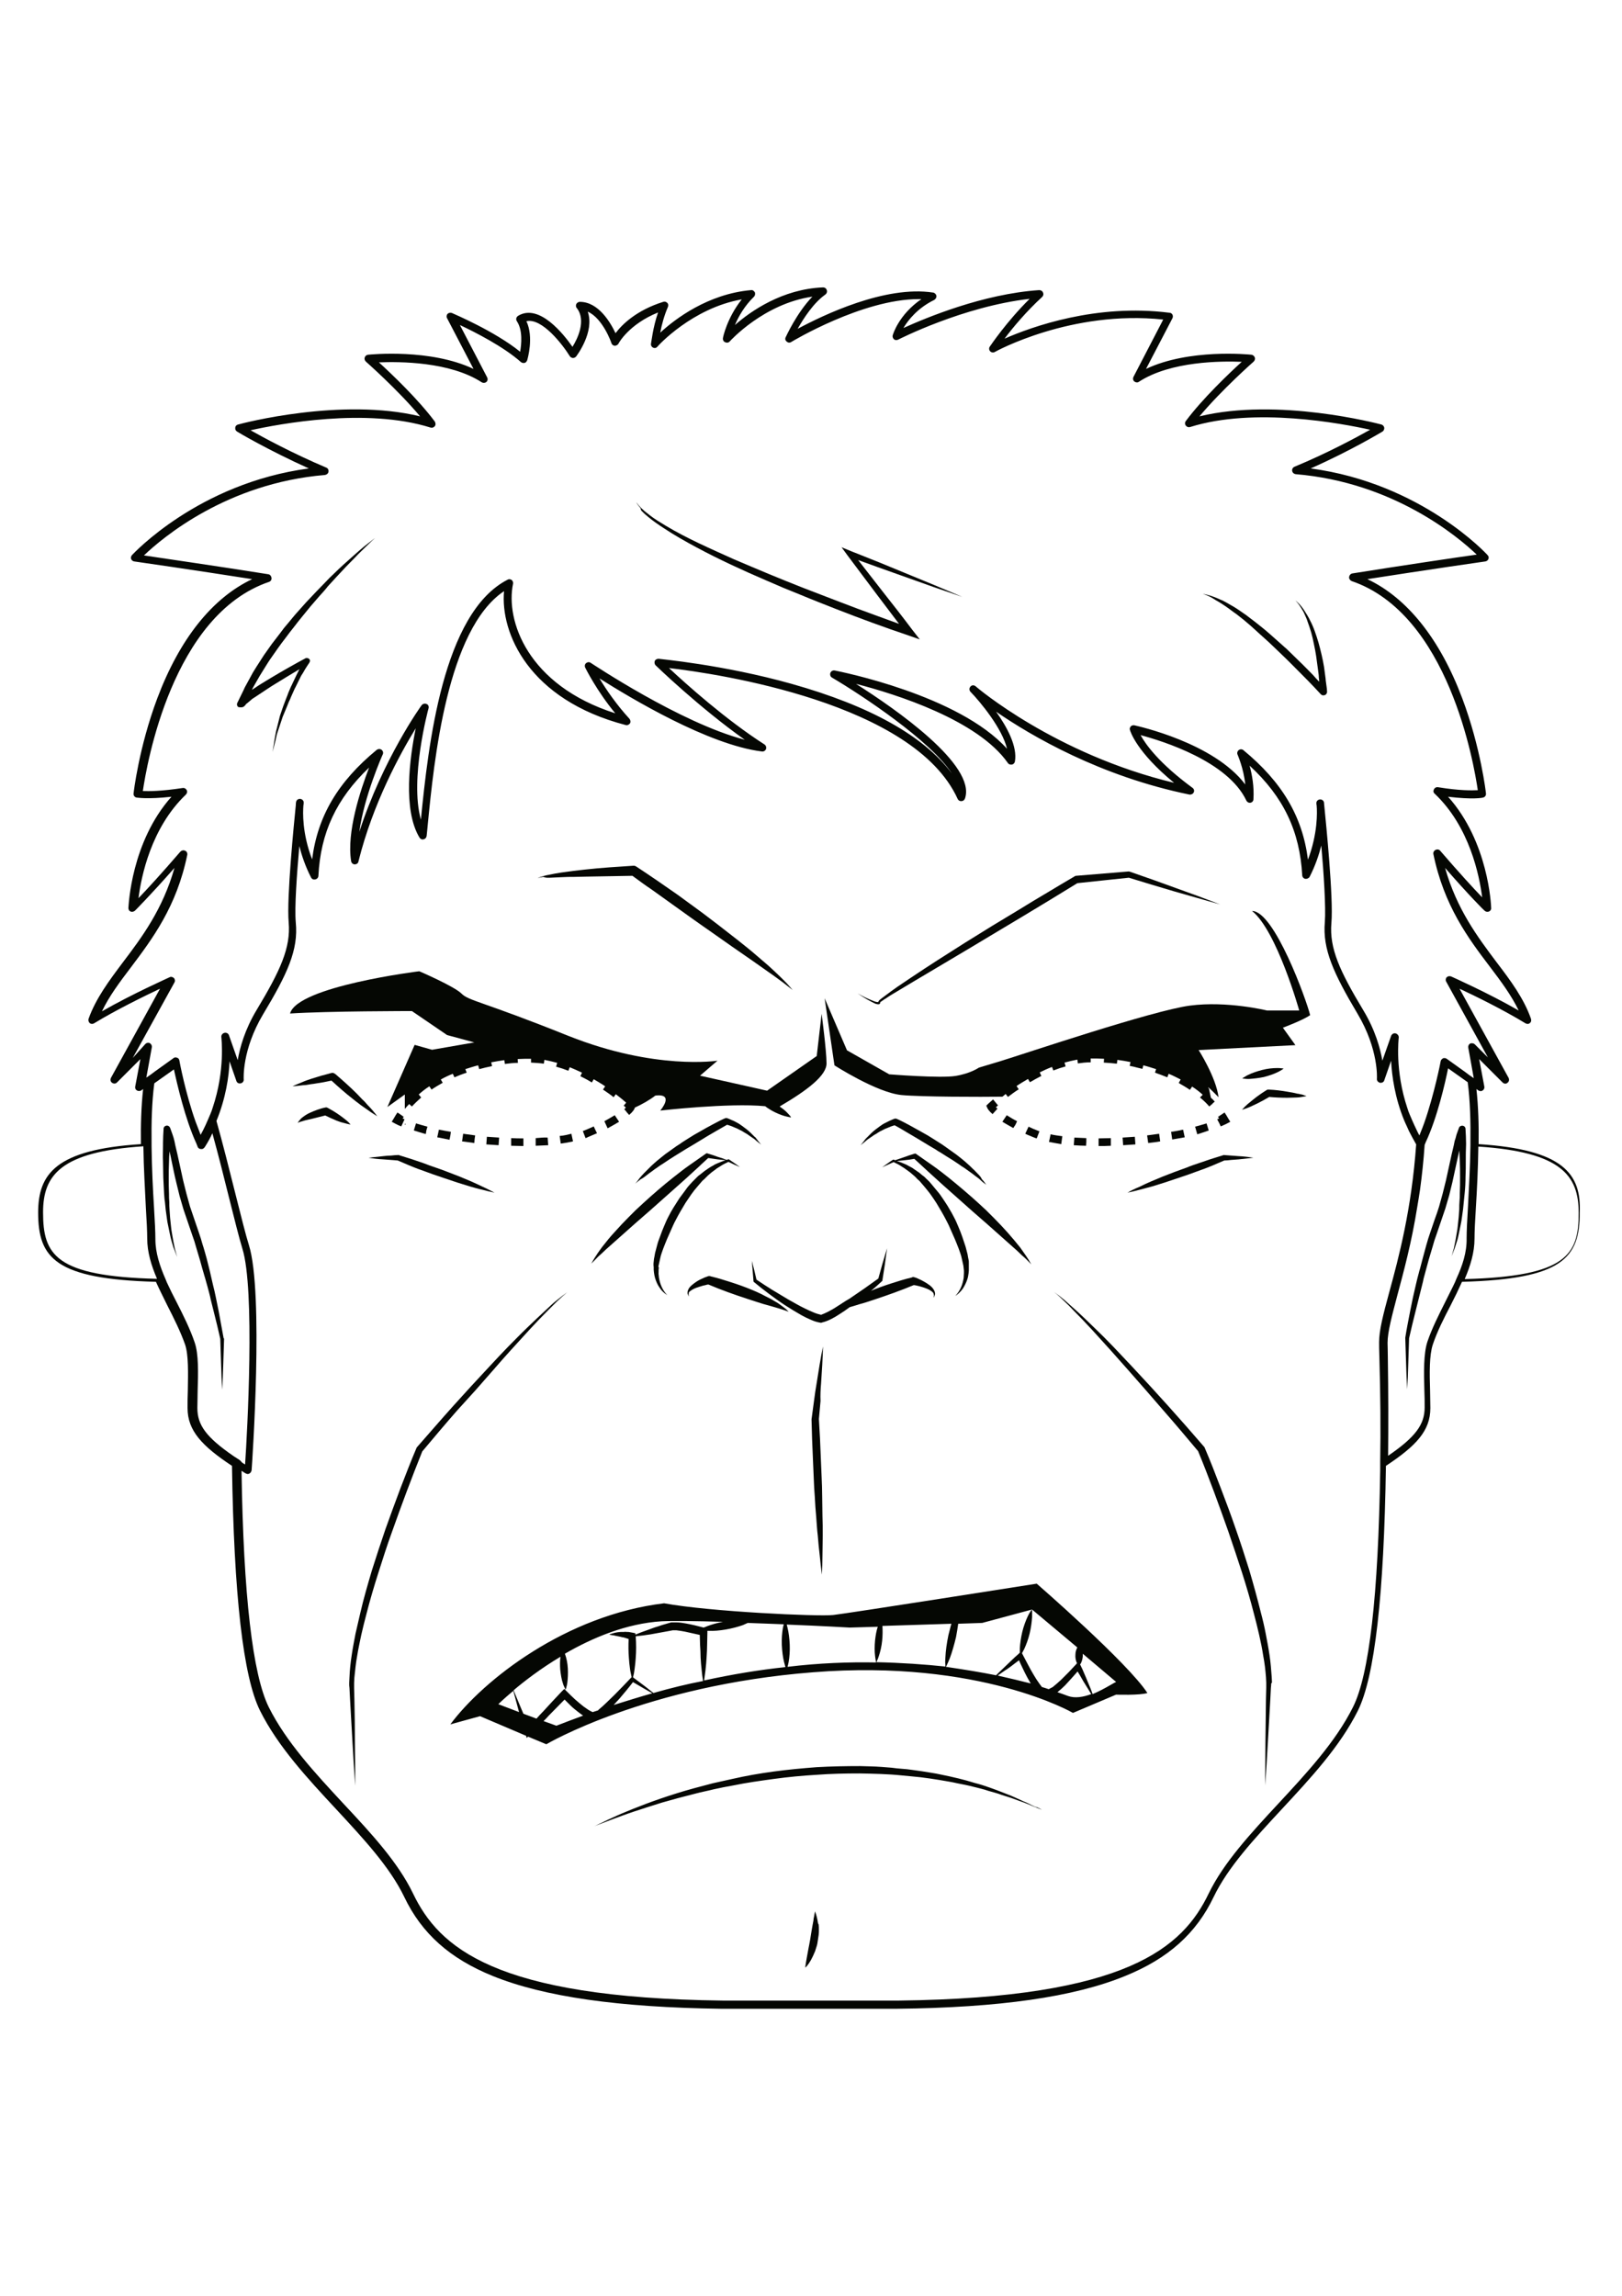 <?xml version="1.0" encoding="utf-8"?>
<!-- Generator: Adobe Illustrator 21.0.2, SVG Export Plug-In . SVG Version: 6.00 Build 0)  -->
<svg version="1.1" id="Layer_1" xmlns="http://www.w3.org/2000/svg" xmlns:xlink="http://www.w3.org/1999/xlink" x="0px" y="0px"
	 viewBox="0 0 595 842" style="enable-background:new 0 0 595 842;" xml:space="preserve">
<style type="text/css">
	.st0{fill:#050703;}
</style>
<g>
	<path class="st0" d="M542.4,419.6c0.1-6.9-0.1-13.8-0.8-20.2l0.7,0.5c0.5,0.3,1.1,0.4,1.6,0c0.5-0.3,0.7-0.9,0.6-1.4l-1.9-10.1
		l8.6,8.6c0.5,0.5,1.3,0.6,1.8,0.1c0.6-0.4,0.7-1.2,0.4-1.8l-18-32.7c5.6,2.6,16,7.7,24.2,12.7c0.5,0.3,1.2,0.3,1.6-0.1
		c0.5-0.4,0.6-1,0.4-1.6c-2.6-7.4-7.4-13.9-12.6-20.7c-6.9-9.2-14.6-19.4-18.9-34.6c8.7,10,14.4,15.7,14.5,15.7
		c0.4,0.4,1,0.5,1.6,0.3c0.5-0.2,0.9-0.8,0.8-1.3c0-1-1-24.3-15.8-40.8c9,1.1,12.7,0.4,12.8,0.3c0.7-0.1,1.2-0.8,1.1-1.5
		c0-0.2-1.9-16.8-8.7-34.9c-8.2-21.8-20.2-36.8-34.8-43.7c21.1-3.3,43.1-6.5,43.3-6.5c0.5-0.1,0.9-0.4,1.1-0.9
		c0.2-0.5,0.1-1-0.3-1.4c-0.2-0.3-24.3-26.4-64.9-31.8c14.9-6.6,26.1-13.4,26.3-13.5c0.5-0.3,0.7-0.8,0.7-1.4c-0.1-0.6-0.5-1-1-1.2
		c-1.6-0.4-38-10-66.8-3c8.2-9.8,19.8-20,19.9-20.1c0.4-0.4,0.6-1,0.4-1.5s-0.6-0.9-1.2-1c-1-0.1-22.9-2.3-38.7,5.2l9.7-18.6
		c0.2-0.4,0.2-0.9,0-1.3c-0.2-0.4-0.6-0.7-1.1-0.7c-26.9-3.4-50.4,5.1-60.5,9.5c3-4,8-10,13.8-15.3c0.4-0.4,0.6-1,0.3-1.6
		c-0.2-0.6-0.8-0.9-1.4-0.9c-20.7,1.4-41.6,10.2-49.8,13.9c1.8-3,5.2-7.3,11.3-10.3c0.5-0.3,0.9-0.9,0.8-1.5s-0.6-1.1-1.2-1.2
		c-17.6-2.7-40.4,8.3-49.7,13.3c2.2-3.9,5.9-9.6,10.2-12.6c0.5-0.4,0.7-1,0.5-1.6s-0.7-1-1.4-1c-14.9,0.6-26.5,8.7-32.3,13.8
		c1.3-3.1,3.5-7,7-10.4c0.4-0.4,0.5-1.1,0.3-1.6c-0.3-0.5-0.8-0.9-1.4-0.8c-15.8,1.4-27.9,10.6-33.3,15.6c0.5-2.8,1.5-6.4,2.8-9.4
		c0.2-0.5,0.2-1.1-0.2-1.5s-0.9-0.6-1.5-0.4c-9.9,3.1-15.2,8.4-17.5,11.5c-1.9-4-6.3-11.5-13.1-11.5c-0.5,0-1,0.3-1.3,0.8
		c-0.2,0.5-0.2,1.1,0.2,1.5c3.5,4.5,0.3,11.2-1.6,14.2c-3.2-4.6-12.2-16-19.9-11.4c-0.3,0.2-0.6,0.5-0.7,0.9c-0.1,0.4,0,0.8,0.2,1.1
		c2.2,3.3,1.7,8.4,1.2,11.2c-9.4-7.6-24.4-13.9-25-14.2c-0.5-0.2-1.2-0.1-1.6,0.3c-0.4,0.4-0.5,1.1-0.2,1.6l9.7,18.6
		c-15.8-7.5-37.7-5.3-38.7-5.2c-0.6,0.1-1,0.4-1.2,1c-0.2,0.5,0,1.1,0.4,1.5c0.1,0.1,11.7,10.3,19.9,20.1c-28.7-7-65.1,2.5-66.8,3
		c-0.5,0.1-1,0.6-1,1.2c-0.1,0.6,0.2,1.1,0.7,1.4c0.1,0.1,11.4,6.8,26.3,13.5c-40.6,5.4-64.6,31.5-64.9,31.8
		c-0.3,0.4-0.5,0.9-0.3,1.4s0.6,0.8,1.1,0.9c0.2,0,22.2,3.2,43.3,6.5c-14.6,6.9-26.6,21.9-34.8,43.7C50.9,274.2,49,290.8,49,291
		c-0.1,0.7,0.4,1.4,1.1,1.5c0.2,0,3.8,0.7,12.8-0.3C48.1,308.8,47.2,332,47.1,333c0,0.6,0.3,1.1,0.8,1.3c0.5,0.2,1.1,0.1,1.6-0.3
		c0.1-0.1,5.8-5.8,14.5-15.7c-4.3,15.2-12,25.5-18.9,34.6c-5.1,6.8-9.9,13.2-12.6,20.7c-0.2,0.6,0,1.2,0.4,1.6
		c0.5,0.4,1.1,0.4,1.6,0.1c8.2-5,18.7-10.1,24.2-12.7l-18,32.7c-0.3,0.6-0.2,1.4,0.4,1.8c0.6,0.4,1.3,0.4,1.8-0.1l8.6-8.6l-1.9,10.1
		c-0.1,0.6,0.1,1.1,0.6,1.4s1.1,0.3,1.6,0l0.7-0.5c-0.7,6.4-0.9,13.3-0.8,20.2c-31.2,2-37.7,10.9-37.7,25.1
		c0,16.7,6.3,24.4,43.2,25.4c1.3,2.9,2.8,5.8,4.2,8.7c2.4,4.7,4.8,9.5,6.5,14.3c1.3,3.9,1.1,10.5,1,16.9c-0.1,2.1-0.1,4.3-0.1,6.4
		c0,8.3,5.3,13.9,16.3,21.2c0.7,47.3,4.1,77.4,10.3,89.8c6.6,13.2,17.4,24.8,27.9,36.1c10.1,10.9,19.7,21.2,25,32.2
		c6.4,13.4,16.7,22.6,32.5,29c18.8,7.6,46.1,11.5,83.6,12l0,0h64.7c37.5-0.4,64.8-4.3,83.6-12c15.8-6.4,26.1-15.6,32.5-29
		c5.3-11,14.9-21.3,25-32.2c10.5-11.3,21.3-22.9,27.9-36.1c6.2-12.4,9.6-42.5,10.3-89.8c11-7.3,16.3-12.8,16.3-21.2
		c0-2.1-0.1-4.3-0.1-6.4c-0.2-6.4-0.3-13,1-16.9c1.6-4.8,4.1-9.7,6.5-14.3c1.5-2.9,2.9-5.8,4.2-8.7c36.9-1,43.2-8.7,43.2-25.4
		C580.1,430.5,573.5,421.6,542.4,419.6z M48.7,388L64,360.3c0.3-0.5,0.2-1.2-0.2-1.6c-0.4-0.4-1.1-0.6-1.6-0.3
		c-0.1,0.1-13.5,6-24.8,12.5c2.6-5.5,6.5-10.7,10.6-16.1c7.9-10.5,16.8-22.3,20.7-41.3c0.1-0.6-0.2-1.3-0.8-1.5
		c-0.6-0.3-1.3-0.1-1.7,0.3c-6.9,8-12.3,13.9-15.4,17.1c1-7.9,4.6-25.8,17.4-38c0.4-0.4,0.6-1.1,0.3-1.6c-0.3-0.6-0.9-0.9-1.5-0.8
		c-7.9,1.2-12.5,1.2-14.6,1.1c1.4-9.5,10.7-64.6,46.3-76.7c0.6-0.2,1-0.8,0.9-1.5c-0.1-0.6-0.5-1.2-1.2-1.3
		c-18.2-2.9-38.3-5.8-45.6-6.9c6.7-6.4,30.4-26.5,66.4-29.5c0.6-0.1,1.2-0.5,1.3-1.2c0.1-0.6-0.2-1.3-0.8-1.5
		c-12.3-5.2-22.8-10.9-27.8-13.7c10.4-2.3,42.4-8.4,66-1c0.6,0.2,1.2,0,1.6-0.5c0.4-0.5,0.3-1.2,0-1.7c-6.2-8.3-15.9-17.5-20.5-21.7
		c7.5-0.3,26-0.3,37.7,7.3c0.5,0.3,1.2,0.3,1.7-0.1c0.5-0.4,0.6-1.1,0.3-1.7l-10-19.2c5.5,2.6,16,7.9,22.4,13.6
		c0.4,0.3,0.9,0.4,1.3,0.3c0.5-0.1,0.8-0.5,1-1c0.1-0.4,2.5-8.4-0.3-14.3c5.7-1.3,13.3,8.6,15.9,12.8c0.2,0.4,0.7,0.6,1.1,0.7
		c0.5,0,0.9-0.2,1.2-0.5c0.3-0.4,6.9-9.1,4.3-16.5c5.5,2.4,8.7,11.4,8.7,11.6c0.2,0.5,0.7,0.9,1.2,0.9c0.6,0,1.1-0.3,1.4-0.8
		c0-0.1,3.8-7.1,14.5-11.4c-1.9,5.4-2.5,11.2-2.6,11.5c-0.1,0.6,0.3,1.2,0.8,1.4c0.6,0.3,1.2,0.1,1.6-0.4
		c0.1-0.2,12.7-14.1,30.9-17.3c-5.4,6.8-6.9,13.9-6.9,14.2c-0.1,0.6,0.2,1.3,0.8,1.5c0.6,0.3,1.3,0.2,1.7-0.3
		c0.1-0.1,12.4-13.8,30.3-16.4c-5.7,5.9-9.6,14.5-9.8,14.9c-0.3,0.6-0.1,1.2,0.4,1.6s1.1,0.5,1.7,0.1c0.3-0.2,26.1-15.7,46.7-15.7
		c0.3,0,0.6,0,1,0c-8.2,5.6-10.4,12.8-10.5,13.2c-0.2,0.5,0,1.1,0.4,1.5s1,0.4,1.5,0.2c0.2-0.1,23.8-12.2,48.3-15
		c-8.5,8.4-14.3,17.1-14.6,17.5c-0.4,0.5-0.3,1.3,0.1,1.7c0.4,0.5,1.2,0.6,1.7,0.3c0.3-0.2,28.1-15.5,61.8-11.9l-10.9,21
		c-0.3,0.6-0.2,1.3,0.3,1.7c0.5,0.4,1.2,0.5,1.7,0.1c11.7-7.6,30.3-7.6,37.7-7.3c-4.6,4.2-14.3,13.4-20.5,21.7
		c-0.4,0.5-0.4,1.2,0,1.7s1,0.7,1.6,0.5c23.6-7.4,55.6-1.3,66,1c-5,2.8-15.5,8.5-27.8,13.6c-0.6,0.3-0.9,0.9-0.8,1.5
		c0.1,0.6,0.6,1.1,1.3,1.2c36,3,59.7,23.1,66.4,29.5c-7.2,1-27.4,4-45.6,6.9c-0.6,0.1-1.1,0.6-1.2,1.3c-0.1,0.6,0.3,1.2,0.9,1.5
		c35.6,12.1,44.9,67.2,46.3,76.7c-2.1,0.1-6.7,0.2-14.6-1.1c-0.6-0.1-1.2,0.2-1.5,0.8s-0.2,1.2,0.3,1.6c12.8,12.1,16.4,30.1,17.4,38
		c-3.1-3.2-8.5-9.1-15.4-17.1c-0.4-0.5-1.1-0.6-1.7-0.3c-0.6,0.3-0.9,0.9-0.8,1.5c3.9,19,12.8,30.9,20.7,41.3
		c4.1,5.4,7.9,10.5,10.6,16.1c-11.3-6.5-24.6-12.4-24.8-12.5c-0.6-0.2-1.2-0.1-1.6,0.3c-0.4,0.4-0.5,1.1-0.2,1.6l15.3,27.8L541,383
		c-0.4-0.4-1.1-0.5-1.7-0.3c-0.5,0.3-0.8,0.9-0.7,1.5l1,5.5l1,5.6v0.1l0,0l-1.6-1.1l-1.6-1.2l-6.7-4.8c-0.4-0.3-0.9-0.3-1.3-0.2
		c-0.4,0.2-0.8,0.6-0.9,1c0,0.2-2.4,12.3-6,22.6c-0.5,1.4-1,2.7-1.5,3.9c-0.1,0.3-0.2,0.5-0.3,0.8c-0.4-0.6-0.7-1.3-1-1.9
		c-0.6-1.3-1.2-2.5-1.7-3.7c-0.3-0.7-0.6-1.4-0.9-2.1c-0.3-0.7-0.6-1.5-0.8-2.2c-4.7-13.9-3.2-25.8-3.2-25.9
		c0.1-0.7-0.4-1.4-1.1-1.6c-0.7-0.2-1.4,0.2-1.7,0.9l-3.2,9.1c-0.8-4.6-2.6-11.2-7-18.5c-8.6-14.3-12.5-22.7-11.7-32
		c0.8-9.1-2-36.8-2.6-42.9c-0.1-0.7-0.1-1.1-0.1-1.2c-0.1-0.8-0.8-1.3-1.6-1.2c-0.8,0.1-1.3,0.8-1.2,1.5c0,0,0,0.3,0.1,0.8
		c0.2,2.4,0.4,10.2-3.2,19.8c-2-15.9-9.5-28.5-23.7-40.2c-0.5-0.4-1.2-0.4-1.7,0s-0.7,1.1-0.4,1.7c0,0.1,2.2,4.9,2.8,10.9
		c-11.5-15.3-39.4-21.4-40.7-21.7c-0.5-0.1-1,0.1-1.3,0.4c-0.3,0.4-0.5,0.9-0.3,1.3c0.1,0.4,2.3,8,16.2,19.4
		c-43.7-10.5-72.5-35.1-72.8-35.4c-0.6-0.5-1.4-0.5-1.9,0.1c-0.5,0.5-0.5,1.4,0,1.9c3.6,3.7,11.7,13.5,13.4,20.9
		c-17.7-19.7-61.2-28.3-63.2-28.7c-0.7-0.1-1.3,0.2-1.6,0.9c-0.2,0.6,0,1.4,0.6,1.7c11.2,6.6,36.2,23.2,44,35.2
		c-10.3-13.8-30-24.8-58.8-32.9c-25.3-7.1-48.6-9.1-48.8-9.2c-0.6,0-1.2,0.3-1.4,0.8s-0.1,1.2,0.3,1.6c0.2,0.2,15.9,15.4,32.7,27.3
		c-23.7-6.2-56.1-28-56.5-28.2c-0.5-0.4-1.2-0.3-1.7,0.1c-0.5,0.4-0.6,1.1-0.3,1.7c0.2,0.4,4.3,8.6,11,16.7
		c-32.3-10.3-40.3-34.2-37.5-47.5c0.1-0.5-0.1-1.1-0.5-1.4c-0.4-0.3-1-0.4-1.5-0.1c-23.8,12.2-29.1,60.8-31.8,88
		c-4.2-14.9,2.7-40.5,2.8-40.8c0.2-0.7-0.1-1.4-0.7-1.6c-0.6-0.3-1.4-0.1-1.8,0.4c-0.2,0.2-14.3,19.9-22.9,46.5
		c1.8-13.2,8.5-28.2,8.6-28.4c0.3-0.6,0.1-1.3-0.4-1.7s-1.2-0.4-1.8,0c-14.2,11.7-21.7,24.3-23.7,40.2c-3.7-9.6-3.4-17.4-3.2-19.8
		c0.1-0.5,0.1-0.8,0.1-0.9c0.1-0.8-0.5-1.4-1.2-1.5c-0.8-0.1-1.5,0.4-1.6,1.2c0,0.1-0.1,0.5-0.1,1.2c-0.6,6.1-3.4,33.8-2.6,42.9
		c0.8,9.3-3.1,17.7-11.7,32c-4.4,7.3-6.2,13.9-7,18.5l-3.2-9.1c-0.2-0.7-1-1.1-1.7-0.9s-1.2,0.8-1.1,1.6c0,0.2,1.5,12-3.2,25.9
		c-0.2,0.7-0.5,1.5-0.8,2.2s-0.6,1.4-0.9,2.1c-0.5,1.2-1.1,2.5-1.7,3.7c-0.3,0.6-0.7,1.3-1,1.9c-0.1-0.3-0.2-0.5-0.3-0.8
		c-0.5-1.3-1-2.6-1.5-3.9c-3.7-10.3-6-22.4-6-22.6c-0.1-0.5-0.4-0.9-0.9-1c-0.2-0.1-0.3-0.1-0.5-0.1c-0.3,0-0.6,0.1-0.8,0.3
		l-6.7,4.8l-1.6,1.2l-1.6,1.1l0,0v-0.1l1-5.5l1-5.5c0.1-0.6-0.2-1.2-0.7-1.5s-1.2-0.2-1.7,0.3L48.7,388z M15.8,444.6
		c0-13.6,6.4-22.2,36.8-24.2c0.1,8.1,0.6,16,0.9,22.4c0.3,4.8,0.5,8.9,0.5,11.4c0,5,1.5,9.9,3.6,14.8
		C20.2,468.1,15.8,460.1,15.8,444.6z M87.2,535c-0.5-0.3-0.9-0.6-1.4-0.9c-10.2-7-13.4-11.5-13.4-17.7c0-2,0.1-4.2,0.1-6.3
		c0.2-6.6,0.4-13.5-1.1-17.8c-1.7-5-4.2-10-6.6-14.7c-1.3-2.5-2.5-4.9-3.6-7.3c-0.1-0.2-0.1-0.3-0.2-0.5c-0.1-0.2-0.1-0.3-0.2-0.5
		c-2.2-5-3.8-9.9-3.8-14.8c0-2.7-0.2-6.6-0.5-11.6c-0.4-6.4-0.8-14.3-0.9-22.4c0-0.2,0-0.3,0-0.5s0-0.3,0-0.5
		c-0.1-7.7,0.1-15.4,1-22.2l7.2-5.1c1.1,5.1,4.1,18.2,8.2,27.1c0.1,0.2,0.1,0.3,0.2,0.5s0.1,0.3,0.2,0.5l0,0c0,0.1,0.1,0.2,0.1,0.3
		c0.2,0.5,0.7,0.8,1.2,0.8c0,0,0,0,0.1,0h0.1c0.1,0,0.2,0,0.2,0c0.2,0,0.3-0.1,0.5-0.2s0.3-0.2,0.4-0.4l0.1-0.1
		c0.1-0.1,0.1-0.2,0.2-0.3c1-1.6,1.9-3.2,2.6-4.8c2.2,8,4.3,16.3,6.1,23.6c2,7.9,3.7,14.8,4.9,18.7c4.7,15,1.8,67.4,1,79.2
		c-0.4-0.2-0.7-0.5-1.1-0.7C88.2,535.6,87.7,535.3,87.2,535z M506.3,536c0,0.6,0,1.1,0,1.7c0,0.6,0,1.1,0,1.7
		c-0.7,45.7-4,74.8-10,86.7c-6.4,12.8-17.1,24.3-27.4,35.4c-10.3,11.1-20,21.6-25.5,32.9c-9.5,19.8-29.9,38.3-113.6,39.3h-64.7
		c-83.7-1-104.1-19.5-113.6-39.3c-5.5-11.4-15.2-21.9-25.5-32.9c-10.3-11.1-21-22.6-27.4-35.4c-5.9-11.9-9.3-40.9-10-86.7
		c0.5,0.3,1,0.7,1.6,1c0.2,0.1,0.5,0.2,0.7,0.2s0.4-0.1,0.6-0.2c0.4-0.2,0.7-0.7,0.8-1.2c0.2-2.7,4.5-65.2-1-82.6
		c-1.2-3.8-2.9-10.7-4.9-18.6c-2.4-9.6-4.7-18.7-7-26.9c3.4-8.3,4.6-16.2,4.8-21.9l2.5,7.2c0.2,0.7,0.9,1.1,1.6,0.9
		c0.7-0.1,1.2-0.8,1.1-1.5c0-0.1-0.7-10.7,7.1-23.8c8.9-14.8,13-23.6,12-33.7c-0.5-5.4,0.4-17.8,1.3-28c0.9,3.5,2.2,7.4,4.3,11.5
		c0.3,0.6,0.9,0.9,1.6,0.7c0.6-0.1,1.1-0.7,1.1-1.3c0.8-15.8,6.6-28.3,18.6-39.7c-3.2,8.3-8.3,23.7-6.6,34.3
		c0.1,0.7,0.7,1.2,1.3,1.2c0.7,0,1.3-0.4,1.4-1.1c5.3-21.3,15.3-39.5,21-48.8c-2.2,10.8-4.8,29.9,1.4,40.1c0.3,0.5,0.9,0.8,1.5,0.6
		c0.6-0.1,1-0.6,1.1-1.2c0.1-1.2,0.3-2.6,0.4-4c2.3-23.6,7.1-71.8,28-85.8c-1.4,15.3,9,39.8,44.6,49.1c0.6,0.2,1.2-0.1,1.6-0.6
		c0.3-0.5,0.2-1.2-0.2-1.7c-4.7-5.1-8.6-10.8-11-14.8c11.4,7.2,40,24.4,59.6,26.8c0.6,0.1,1.3-0.3,1.5-0.9s0-1.3-0.6-1.7
		c-14.2-9.1-28.8-22.2-35-28c18.1,2.1,89.9,12.8,105.9,48c0.2,0.5,0.8,0.9,1.4,0.8c0.6,0,1.1-0.4,1.3-1c4.1-12.2-25.3-32.7-40-42
		c14.8,3.8,44.7,13.3,55.7,29c0.3,0.5,0.9,0.7,1.5,0.6s1-0.6,1.1-1.1c1-5.5-2.9-12.7-6.9-18.3c12.9,8.9,38.2,23.7,70.9,30.4
		c0.6,0.1,1.3-0.2,1.6-0.8c0.3-0.6,0.1-1.3-0.5-1.7c-12.1-8.9-17.1-15.8-19-19.3c8.2,2.2,32,9.6,38.8,24c0.3,0.6,0.9,0.9,1.5,0.8
		c0.6-0.1,1.1-0.6,1.1-1.3c0.3-4.6-0.5-9-1.4-12.3c12.5,11.5,18.4,24.1,19.3,40.2c0,0.6,0.5,1.2,1.1,1.3c0.6,0.1,1.3-0.2,1.6-0.7
		c2.1-4.1,3.4-8,4.3-11.5c0.9,10.2,1.7,22.7,1.3,28c-0.9,10,3.2,18.9,12,33.7c7.8,13.1,7.1,23.7,7.1,23.8c-0.1,0.7,0.4,1.3,1.1,1.5
		c0.7,0.1,1.4-0.2,1.6-0.9l2.5-7.2c0.3,5.7,1.4,13.6,4.8,21.9c0.3,0.7,0.6,1.4,0.9,2c0.3,0.7,0.6,1.3,0.9,2c0.8,1.6,1.7,3.2,2.6,4.8
		c-1.7,23.9-6.4,41.5-9.9,54.3c-2.2,8.1-3.7,13.9-3.7,18.2c0,1.1,0,2.9,0.1,5.5C506.4,511.8,506.5,524.3,506.3,536z M534.2,469.1
		c-0.1,0.2-0.1,0.3-0.2,0.5c-0.1,0.2-0.1,0.3-0.2,0.5c-1.1,2.4-2.4,4.8-3.6,7.3c-2.4,4.8-4.9,9.7-6.6,14.7
		c-1.4,4.3-1.3,11.2-1.1,17.8c0.1,2.1,0.1,4.3,0.1,6.3c0,6.2-3.3,10.8-13.4,17.7c0.1-11.1,0.1-23.1-0.1-36c0-2.5-0.1-4.4-0.1-5.4
		c0-4,1.6-9.9,3.6-17.5c2.3-8.6,5.2-19.2,7.3-32.4c0.2-1,0.3-2,0.5-3c0.2-1.1,0.3-2.1,0.5-3.2c0.7-5.1,1.3-10.6,1.7-16.5l0,0
		c0.1-0.2,0.1-0.3,0.2-0.5c0.1-0.2,0.1-0.3,0.2-0.5c4.2-8.9,7.2-22,8.2-27.1l7.2,5.1c0.9,6.8,1.1,14.6,1,22.2c0,0.2,0,0.3,0,0.5
		s0,0.3,0,0.5c-0.1,8.1-0.6,16-0.9,22.4c-0.3,5-0.5,8.9-0.5,11.6C538.1,459.3,536.5,464.1,534.2,469.1z M537.3,469.1
		c2.1-4.9,3.6-9.8,3.6-14.8c0-2.6,0.2-6.7,0.5-11.4c0.4-6.4,0.8-14.3,0.9-22.4c30.4,2,36.8,10.6,36.8,24.2
		C579.2,460.1,574.8,468.1,537.3,469.1z"/>
	<path class="st0" d="M148.5,412.6c0,0,0.1-0.1,0.3-0.4c-0.1,0-0.2-0.1-0.3-0.1V412.6z"/>
	<path class="st0" d="M164,379.6l10,2.7l-15.5,2.7l-6.4-1.8l-10,22.8l6.4-4.6v5.3c0.5-0.6,1-1.2,1.6-1.8l1,0.9
		c1-1.1,2.2-2.2,3.4-3.3l-0.9-1.1c1.2-1.1,2.5-2.1,3.9-3l0.8,1.2c1.3-0.9,2.7-1.7,4.1-2.5l-0.7-1.2c1.4-0.8,2.9-1.5,4.4-2.1l0.6,1.3
		c1.4-0.6,2.9-1.2,4.5-1.7l-0.5-1.3c1.6-0.5,3.1-1,4.7-1.4l0.4,1.4c1.5-0.4,3.1-0.8,4.7-1.1l-0.3-1.4c1.6-0.3,3.3-0.6,4.8-0.8
		l0.2,1.4c1.6-0.2,3.2-0.4,4.8-0.4l-0.1-1.4c1.7-0.1,3.4-0.1,4.9-0.1v1.4c1.8,0.1,3.3,0.2,4.7,0.4l0.2-1.4l0,0
		c1.6,0.3,3.2,0.7,4.7,1.1l-0.4,1.4c1.5,0.4,3,0.9,4.5,1.5l0.5-1.3c1.5,0.6,3,1.3,4.5,2l-0.6,1.3c1.4,0.7,2.8,1.4,4.2,2.3l0.7-1.2
		c1.5,0.9,2.9,1.7,4.2,2.6l-0.8,1.2c1.3,0.9,2.7,1.8,3.9,2.8l0.8-1.1c1.6,1.2,2.9,2.3,3.8,3.1l-0.9,1.1c0.3,0.2,0.5,0.5,0.8,0.7
		c-0.2,0.2-0.3,0.3-0.6,0.6l0.7,0.8l0.2,0.3l0.9,1c1.4-1.2,1.8-2,1.9-2.2l0.2-0.5c2.6-1.2,5.3-2.7,7.5-4.4c7.3-0.9,1.8,5.5,1.8,5.5
		s25.2-2.9,38.5-1.6c0.7,0.6,1.6,1.1,2.4,1.6c1.6,0.9,3.3,1.6,4.7,2c0.7,0.2,1.3,0.3,1.7,0.4c0.4,0.1,0.7,0.1,0.7,0.1
		s-0.1-0.2-0.4-0.6c-0.3-0.3-0.7-0.8-1.2-1.3c-0.7-0.7-1.6-1.4-2.6-2.1c10.4-6.1,17.2-11.4,17.2-15.8c0-4.6-1.8-18.2-1.8-18.2
		l-1.8,15.5L281.4,400l-24.6-5.5l6.4-5.5c0,0-22.8,3.6-54.7-9.1c-31.9-12.8-36.5-12.8-39.2-15.5s-15.5-8.2-15.5-8.2
		s-44.7,5.5-47.4,15.5c13.7-0.9,44.7-0.9,44.7-0.9L164,379.6z"/>
	<path class="st0" d="M459.3,334.1c9.1,7.3,17.3,36.5,17.3,36.5h-11.8c0,0-14.6-3.6-28.3-1.8c-13.7,1.8-60.5,17.6-69.6,20.4
		c-9.1,2.7-7.9,2.4-7.9,2.4s-3,2.1-8.5,3s-24.3-0.6-24.3-0.6l-15.5-8.8l-8.2-19.1l3.6,24.6c0,0,15.5,10,24.6,10.9
		c7.4,0.7,29.3,0.7,37,0.6c0.4-0.3,0.8-0.6,1.2-1l0.7,0.9l0.1,0.2c0.1-0.1,0.2-0.1,0.3-0.2c1.2-0.9,2.4-1.8,3.7-2.6l-0.8-1.2
		c1.3-0.9,2.7-1.7,4.2-2.6l0.7,1.2c1.4-0.8,2.8-1.6,4.2-2.3l-0.6-1.3c1.4-0.7,2.9-1.4,4.5-2l0.5,1.3c1.5-0.6,3-1.1,4.5-1.5l-0.4-1.4
		c1.5-0.4,3.1-0.8,4.7-1.1l0,0l0.2,1.4c1.4-0.2,2.9-0.4,4.7-0.4v-1.4c1.5,0,3.2,0,4.9,0.1l-0.1,1.4c1.6,0.1,3.2,0.2,4.8,0.4l0.2-1.4
		c1.6,0.2,3.2,0.5,4.8,0.8l-0.3,1.4c1,0.2,2,0.4,3,0.7c0.6,0.1,1.1,0.3,1.7,0.4v-0.1l0.3-1.2c1.6,0.4,3.1,0.9,4.7,1.4l-0.3,0.9
		l-0.1,0.4c1.5,0.5,3,1.1,4.5,1.7l0.2-0.5l0.3-0.8c1.5,0.6,3,1.4,4.4,2.1l-0.4,0.7l-0.3,0.6c1.4,0.8,2.8,1.6,4.1,2.5l0.4-0.6
		l0.4-0.6c1.4,0.9,2.7,1.9,3.9,3l-0.4,0.4l-0.6,0.6c1.2,1,2.4,2.1,3.4,3.3l0.8-0.7l0.2-0.2c0.1,0.1,0.2,0.2,0.2,0.3l-0.1-0.4
		l0.9-0.8c-0.4-0.5-0.9-1-1.4-1.4l-0.7-3.3c0,0-1.9-2.4,3.5,3.1c-0.9-7.3-7.3-17.3-7.3-17.3l35.5-1.8l-4.6-6.4c0,0,7.3-2.7,10-4.6
		C479.3,366.9,467.5,334.1,459.3,334.1z"/>
	<path class="st0" d="M201.7,321.9c1.5-0.1,2.9-0.1,4.4-0.2s2.9-0.1,4.4-0.1l4.4-0.1l17.1-0.3c2.3,1.7,4.6,3.4,7,5l7.4,5.3l7.4,5.3
		c2.5,1.8,5,3.5,7.4,5.2l3.7,2.6l3.7,2.6l7.5,5.2l3.7,2.6c1.3,0.9,2.5,1.8,3.7,2.6c1.2,0.9,2.5,1.8,3.7,2.7c1.2,0.9,2.4,1.9,3.6,2.8
		l-1.5-1.7c-0.5-0.6-1-1.1-1.6-1.7c-1.1-1.1-2.2-2.2-3.3-3.2c-1.1-1-2.2-2.1-3.4-3.1l-3.5-3c-2.3-2-4.7-3.9-7.1-5.8
		c-1.2-0.9-2.4-1.9-3.6-2.8l-3.6-2.8c-2.4-1.8-4.8-3.7-7.3-5.5l-3.7-2.7l-3.7-2.7l-7.5-5.2c-2.5-1.7-5-3.4-7.6-5.1l0,0
		c-0.3-0.2-0.6-0.3-1-0.3c-3,0.2-5.9,0.4-8.9,0.6s-5.9,0.5-8.8,0.8c-1.5,0.2-2.9,0.3-4.4,0.5s-2.9,0.4-4.4,0.6s-2.9,0.5-4.4,0.8
		c-0.7,0.1-1.5,0.3-2.2,0.5s-1.5,0.4-2.1,0.8c0.7-0.3,1.4-0.4,2.1-0.5C200.3,322,201,321.9,201.7,321.9z"/>
	<path class="st0" d="M380.3,580.8c0,0-69.3,10.9-74.7,11.5c-5.5,0.6-45-1.2-62-4.3c-35.9,4.3-66.2,28-78.4,44.4l10.9-3l16.9,7.2
		l0.2,0.8l0.5-0.5l6.7,2.8c0,0,36.5-21.6,97.8-26.4c61.4-4.9,95.4,14.9,95.4,14.9l15.8-6.7c0,0,8.7,0.3,11.5-0.6
		C413.7,609.8,380.3,580.8,380.3,580.8z M182.8,625c0,0,2-2,5.5-4.9c0.6,2.2,1.2,4.4,1.8,6.7c0.1,0.4,0.2,0.7,0.3,1.1L182.8,625z
		 M204.1,632.9l-4.7-1.7c0.7-0.7,1.3-1.3,1.9-2c1.9-2,3.9-3.9,5.8-5.9c0.7,0.7,1.3,1.3,2,2c1,1,2.1,1.9,3.3,2.8
		c0.5,0.4,1,0.7,1.5,1.1C210.7,630.4,207.4,631.6,204.1,632.9z M219.3,627.3c-0.6,0.2-1.2,0.4-1.9,0.6c-0.1,0-0.1,0-0.2-0.1
		c-1-0.4-2.1-1.2-3.2-2c-1-0.8-2.1-1.7-3.1-2.6c-1-0.9-2-1.9-2.9-2.8l-1-1l-1,1c-2.2,2.3-4.4,4.7-6.6,7.1c-0.9,0.9-1.7,1.8-2.6,2.8
		l-4.8-1.8c-0.3-0.7-0.6-1.4-0.9-2.1c-0.9-2.2-1.8-4.3-2.7-6.5c4-3.4,10-8,17.2-12.3c-0.2,1.4-0.2,3-0.1,4.6c0.2,1.9,0.5,3.8,1,5.2
		c0.2,0.7,0.5,1.3,0.7,1.7s0.3,0.6,0.3,0.6s0.1-0.2,0.2-0.7c0.1-0.4,0.3-1,0.4-1.8c0.2-1.5,0.3-3.4,0.2-5.3c-0.1-1.9-0.5-3.8-1-5.2
		c0-0.1,0-0.1-0.1-0.2c10.2-5.9,22.6-11.1,35.5-11.9c4.1-0.2,12.7-0.1,22.5,0.2c-2.2,0.4-4.2,1-5.8,1.6c-0.5,0.2-0.9,0.4-1.3,0.5
		c-2.2-0.6-4.3-1.1-6.5-1.5c-1.1-0.2-2.3-0.4-3.5-0.4c-0.3,0-0.6,0-0.9,0c-0.2,0-0.3,0-0.5,0h-0.3h-0.2l-1.7,0.5
		c-1.1,0.3-2.1,0.6-3.2,1c-1.1,0.3-2.1,0.7-3.2,1.1c-1.7,0.6-3.4,1.2-5,1.9V599l-0.9-0.2c-0.4-0.1-0.8-0.1-1.1-0.2
		c-0.4-0.1-0.7-0.1-1.1-0.1c-0.4,0-0.7-0.1-1.1,0c-0.4,0-0.7,0-1.1,0l-1.1,0.1c-0.4,0.1-0.8,0.1-1.1,0.2c-0.4,0.1-0.7,0.2-1.1,0.3
		c-0.3,0.1-0.7,0.2-1,0.4c0.4,0.1,0.7,0.1,1.1,0.2c0.4,0,0.7,0.1,1.1,0.2c0.7,0.1,1.4,0.3,2,0.4c0.3,0.1,0.7,0.2,1,0.2
		c0.3,0.1,0.7,0.2,1,0.3l0.9,0.3c-0.1,2.3-0.1,4.6,0.1,7c0.1,1.3,0.2,2.6,0.4,3.9c0.1,1,0.4,2,0.6,3.1l-0.4,0.4c-1.9,2-3.8,4-5.8,6
		c-2,1.9-3.9,3.9-6,5.6C219.6,627.1,219.4,627.3,219.3,627.3z M225.1,625.3c0.7-0.8,1.5-1.6,2.2-2.4c1.7-2,3.3-3.9,4.9-6
		c1.4,0.8,2.7,1.6,4.1,2.4c1,0.6,2,1.1,3,1.7C234.7,622.3,229.9,623.8,225.1,625.3z M239.7,620.9c-1-0.8-1.9-1.5-2.9-2.3
		c-1.5-1.1-2.9-2.2-4.4-3.3l-0.2-0.2c0.3-1,0.5-2.1,0.6-3.1c0.2-1.3,0.3-2.6,0.4-3.9c0.2-2.6,0.2-5.3,0-7.9v-0.1
		c1.8-0.2,3.6-0.4,5.4-0.7c1.1-0.2,2.2-0.4,3.3-0.6c1.1-0.2,2.2-0.4,3.3-0.6l1.6-0.3h0.2h0.1h0.3c0.2,0,0.5,0,0.7,0
		c1,0.1,2.1,0.3,3.2,0.5c1.8,0.4,3.6,0.8,5.4,1.2c0,1.2,0.1,2.4,0.1,3.6c0.1,1.6,0.2,3.1,0.2,4.7c0.1,1.6,0.2,3.1,0.4,4.7
		c0.1,1.3,0.3,2.6,0.5,3.9C252.1,617.6,246,619.1,239.7,620.9z M258.3,616.3c0.2-1.3,0.3-2.5,0.5-3.8c0.2-1.6,0.3-3.1,0.4-4.7
		c0.1-1.6,0.2-3.1,0.2-4.7c0-1.6,0.1-3.1,0.1-4.7v-0.3c0.1,0,0.3,0,0.4,0c1.8,0.1,4.1-0.1,6.4-0.5s4.5-1,6.2-1.6
		c0.7-0.3,1.4-0.6,1.8-0.8c4.5,0.2,9,0.3,13.2,0.5c-0.1,0.4-0.2,0.8-0.3,1.3c-0.3,1.7-0.5,4-0.4,6.3s0.4,4.5,0.8,6.2
		c0.2,0.7,0.4,1.4,0.5,1.9C278.7,612.4,268.8,614,258.3,616.3z M288.9,611.3c0.1-0.5,0.3-1.1,0.4-1.8c0.3-1.7,0.5-4,0.4-6.3
		s-0.4-4.6-0.8-6.2c-0.1-0.4-0.2-0.8-0.3-1.2c12.8,0.5,23.1,1.1,23.1,1.1l10.3-0.3c-0.5,1.4-0.8,3.2-1,5c-0.2,2.1-0.2,4.1,0,5.7
		c0.1,0.8,0.2,1.5,0.3,1.9c0,0.2,0.1,0.4,0.1,0.5C311.4,609.5,300.5,609.9,288.9,611.3z M321.5,609.6c0.1-0.1,0.1-0.3,0.2-0.5
		c0.2-0.4,0.5-1.1,0.7-1.8c0.5-1.5,1-3.5,1.2-5.6c0.2-1.9,0.2-3.9,0.1-5.4l25.3-0.8c-0.4,1.3-0.7,2.8-1.1,4.2
		c-0.6,2.9-1,5.8-1.1,8.1c-0.1,1.1-0.1,2.1,0,2.7c0,0.3,0,0.5,0,0.7C339.2,610.4,330.7,609.8,321.5,609.6z M347,611.3
		c0.1-0.2,0.2-0.4,0.3-0.6c0.3-0.6,0.7-1.5,1.1-2.5c0.8-2.1,1.6-4.9,2.3-7.8c0.3-1.7,0.6-3.3,0.8-4.9l8.8-0.3l18.2-4.9
		c0,0-0.2,0.2-0.5,0.7c-0.3,0.4-0.6,1-1,1.8c-0.7,1.5-1.5,3.6-2,5.7c-0.5,2.1-0.8,4.3-0.9,6c0,0.6,0,1.1,0,1.6l-0.5,0.5
		c-0.8,0.7-1.7,1.5-2.5,2.3s-1.6,1.5-2.4,2.3s-1.6,1.5-2.4,2.3c-0.3,0.3-0.6,0.6-0.9,0.9C359.9,613.3,353.8,612.3,347,611.3z
		 M366,614.5c0.2-0.2,0.5-0.3,0.7-0.5c0.9-0.6,1.8-1.3,2.8-1.9c0.9-0.6,1.8-1.3,2.7-2c0.5-0.4,1.1-0.8,1.6-1.2
		c0.4,0.9,0.8,1.8,1.2,2.6c0.6,1.3,1.2,2.5,1.9,3.8c0.4,0.7,0.8,1.4,1.2,2.1C374.5,616.5,370.5,615.5,366,614.5z M384.7,619.5
		c-0.8-0.3-1.6-0.5-2.5-0.8c-0.3-0.4-0.6-0.8-0.9-1.2c-0.8-1.1-1.5-2.2-2.2-3.4s-1.4-2.4-2-3.6c-0.6-1.2-1.3-2.4-1.9-3.6l-0.3-0.6
		c0.2-0.4,0.5-0.9,0.8-1.5c0.7-1.5,1.5-3.6,2-5.7c0.5-2.1,0.8-4.3,0.9-6c0-0.8,0-1.6,0-2.1s-0.1-0.8-0.1-0.8l16.7,14
		c-0.4,0.7-0.7,1.6-0.7,2.6c-0.1,1,0.1,2,0.4,2.8c0,0.1,0.1,0.2,0.2,0.3l-0.2,0.3c-0.9,1-1.9,2-2.8,3c-1,1-1.9,1.9-2.9,2.9
		c-1,0.9-2,1.8-3,2.6C385.5,619.1,385.1,619.3,384.7,619.5z M391.8,622c-1.1-0.4-2.4-0.9-3.9-1.4c1-0.8,1.9-1.6,2.8-2.5
		c1.6-1.7,3.1-3.4,4.6-5.1c0.3,0.5,0.6,1,0.9,1.5c0.6,1,1.1,2,1.7,2.9c0.8,1.3,1.6,2.6,2.4,3.9C397.4,622.4,394.3,622.9,391.8,622z
		 M400.8,621.3c-0.5-1.5-1.1-2.9-1.7-4.3c-0.4-1.1-0.9-2.1-1.3-3.1s-0.9-2.1-1.4-3.1l-0.2-0.4c0.1-0.1,0.1-0.2,0.2-0.2
		c0.4-0.7,0.7-1.7,0.8-2.7c0-0.4,0-0.7,0-1l12.3,10.4C409.5,616.5,405.4,619.4,400.8,621.3z"/>
	<path class="st0" d="M378.4,662c-0.8-0.4-1.7-0.9-2.8-1.3c-1.1-0.5-2.2-1-3.5-1.6s-2.7-1.1-4.2-1.7c-1.5-0.6-3.1-1.2-4.8-1.8
		c-1.7-0.6-3.5-1.2-5.5-1.7c-3.8-1.2-8-2.2-12.5-3.1c-2.2-0.5-4.6-0.8-6.9-1.2c-1.2-0.2-2.4-0.3-3.6-0.5s-2.4-0.3-3.7-0.4
		c-1.2-0.1-2.5-0.2-3.8-0.4c-1.3-0.1-2.5-0.2-3.8-0.3c-2.6-0.2-5.2-0.2-7.8-0.3c-5.2,0-10.6,0.1-15.9,0.4
		c-5.3,0.4-10.6,0.9-15.8,1.6c-5.2,0.7-10.3,1.6-15.1,2.7c-2.4,0.5-4.8,1.1-7.2,1.6c-2.3,0.6-4.6,1.2-6.8,1.8
		c-4.4,1.2-8.5,2.5-12.3,3.8s-7.2,2.6-10.2,3.8s-5.6,2.3-7.7,3.3c-2.1,0.9-3.7,1.8-4.9,2.3c-1.1,0.6-1.7,0.8-1.7,0.8
		s0.6-0.2,1.8-0.7c0.6-0.2,1.3-0.5,2.1-0.8s1.8-0.7,2.9-1.1c2.2-0.8,4.8-1.8,7.8-2.8s6.5-2.1,10.3-3.3c3.8-1.1,7.9-2.2,12.3-3.3
		c2.2-0.6,4.5-1,6.8-1.6c2.3-0.5,4.7-1,7.1-1.4c4.8-1,9.9-1.7,15-2.4s10.4-1.2,15.6-1.5c5.2-0.4,10.5-0.5,15.7-0.5
		c5.2,0.1,10.3,0.2,15.2,0.7c2.5,0.2,4.9,0.5,7.2,0.7c2.3,0.3,4.6,0.6,6.9,1c2.2,0.4,4.4,0.7,6.5,1.2c2.1,0.4,4.1,0.8,6,1.3
		c1,0.2,1.9,0.5,2.8,0.7s1.8,0.5,2.7,0.8c1.7,0.5,3.4,0.9,4.9,1.5c1.5,0.5,3,0.9,4.3,1.4s2.5,0.9,3.6,1.3c2.2,0.8,3.8,1.6,5,2
		c1.1,0.5,1.8,0.7,1.8,0.7s-0.6-0.3-1.7-0.9C379.9,662.8,379.2,662.4,378.4,662z"/>
	<path class="st0" d="M299.9,704.3c-0.2-1-0.4-1.8-0.6-2.4c-0.2-0.6-0.3-0.9-0.3-0.9s-0.1,0.3-0.2,0.9c-0.1,0.3-0.1,0.7-0.2,1.1
		c-0.1,0.4-0.2,0.8-0.2,1.3c-0.1,0.5-0.2,1-0.3,1.6c-0.1,0.6-0.2,1.1-0.3,1.7c-0.1,0.6-0.2,1.2-0.3,1.8c-0.1,0.6-0.2,1.3-0.3,1.9
		c-0.2,1.3-0.5,2.5-0.7,3.7s-0.4,2.3-0.6,3.3s-0.3,1.8-0.4,2.4c-0.1,0.6-0.1,0.9-0.1,0.9s0.3-0.2,0.7-0.7c0.4-0.5,0.9-1.2,1.4-2.1
		c0.5-0.9,1-2,1.5-3.2c0.2-0.6,0.4-1.2,0.6-1.9c0.2-0.6,0.3-1.3,0.4-2s0.2-1.4,0.3-2c0.1-0.7,0.1-1.3,0.1-2c0-0.6,0-1.3-0.1-1.9
		C300,705.4,300,704.8,299.9,704.3z"/>
	<path class="st0" d="M321.1,368.1c0.2,0.1,0.5,0.1,0.8,0.2c0.1,0,0.3,0,0.5,0s0.4-0.2,0.5-0.5v-0.2l0,0l0,0v-0.1l0,0
		c0,0,0.1-0.1,0.2-0.1c0.2-0.1,0.4-0.3,0.6-0.4c0.4-0.3,0.8-0.6,1.2-0.8c1.6-1.1,3.3-2.1,5-3.1l5-3l20.2-12l20.2-12.1l10.1-6.1
		l9.8-6l9.4-1l9.5-1l8.2,2.5c2.8,0.8,5.6,1.7,8.4,2.5l8.4,2.4c2.8,0.8,5.6,1.6,8.5,2.4c-2.7-1-5.5-2.1-8.2-3.1l-8.3-3
		c-2.8-1-5.5-2-8.3-3l-8.3-2.9c-0.1,0-0.3-0.1-0.4-0.1l0,0l-9.7,0.8l-9.7,0.8c-0.2,0-0.4,0.1-0.5,0.2l0,0c-3.4,2-6.8,4-10.1,6
		c-3.4,2-6.7,4-10.1,6.1l-10.1,6.1l-10,6.2c-3.3,2.1-6.6,4.2-9.9,6.3c-3.3,2.1-6.6,4.3-9.9,6.5c-1.6,1.1-3.3,2.2-4.9,3.3
		c-1.6,1.1-3.2,2.3-4.8,3.5c-0.4,0.3-0.8,0.6-1.2,0.9c-0.2,0.2-0.4,0.3-0.6,0.5c-0.1,0.1-0.2,0.2-0.3,0.4c-0.1,0.1-0.1,0.2-0.1,0.2
		l0,0v0.1l0,0l0,0l0,0c0,0-0.1,0-0.2,0c-0.2,0-0.4,0-0.7-0.1c-0.5-0.1-0.9-0.3-1.4-0.5c-1.8-0.7-3.6-1.6-5.3-2.6
		c1.6,1.1,3.3,2.2,5.1,3.1C320.2,367.6,320.6,367.9,321.1,368.1z"/>
	<path class="st0" d="M115,397.5c1.2-0.2,2.5-0.4,3.7-0.6c1-0.2,2-0.4,2.9-0.6c2.5,2.3,5.1,4.6,7.8,6.7c0.7,0.6,1.4,1.1,2.2,1.7
		c0.7,0.6,1.5,1.1,2.2,1.6c1.5,1.1,3,2.1,4.6,3.1c-1.1-1.5-2.3-2.9-3.6-4.2c-0.6-0.7-1.2-1.4-1.9-2c-0.6-0.7-1.3-1.3-1.9-2
		c-2.6-2.6-5.3-5-8.1-7.4h-0.1c-0.3-0.3-0.7-0.4-1.2-0.3c-1.2,0.3-2.4,0.7-3.7,1c-1.2,0.4-2.4,0.7-3.6,1.1s-2.4,0.8-3.5,1.3
		c-1.2,0.5-2.3,0.9-3.5,1.5c1.3-0.1,2.5-0.2,3.8-0.4C112.5,398,113.7,397.6,115,397.5z"/>
	<path class="st0" d="M126.7,410.6c-0.7-0.6-1.4-1.1-2.1-1.6c-1.4-1-2.9-1.9-4.4-2.7c-0.3-0.2-0.6-0.2-1-0.1l0,0
		c-1,0.2-1.9,0.5-2.8,0.8s-1.8,0.7-2.7,1.1c-0.9,0.4-1.7,0.9-2.5,1.5c-0.4,0.3-0.8,0.6-1.1,1l-0.5,0.6c-0.1,0.2-0.3,0.4-0.4,0.6
		c0.2-0.1,0.5-0.2,0.7-0.3l0.7-0.2c0.4-0.1,0.9-0.3,1.3-0.4s0.9-0.2,1.3-0.3l1.3-0.3l4.8-1.2c1.4,0.7,2.8,1.3,4.2,1.9
		c0.8,0.3,1.6,0.6,2.5,0.8c0.8,0.2,1.7,0.5,2.6,0.6C128.1,411.8,127.4,411.1,126.7,410.6z"/>
	<path class="st0" d="M475.9,401.1c-1.1-0.3-2.3-0.5-3.5-0.7c-2.3-0.4-4.6-0.7-7-0.8l0,0c-0.3,0-0.6,0-0.8,0.2
		c-1.6,1-3.2,2.1-4.7,3.3c-0.4,0.3-0.7,0.6-1.1,0.9s-0.7,0.6-1.1,0.9c-0.7,0.6-1.4,1.3-2.1,2.1c1-0.3,1.9-0.6,2.8-1
		c0.5-0.2,0.9-0.4,1.3-0.6s0.9-0.4,1.3-0.6c1.6-0.8,3.1-1.6,4.6-2.5c2.2,0.2,4.4,0.3,6.6,0.3c1.2,0,2.4-0.1,3.5-0.1
		c0.6,0,1.2-0.1,1.8-0.2c0.6-0.1,1.2-0.2,1.8-0.3c-0.6-0.2-1.1-0.4-1.7-0.6C477.1,401.4,476.5,401.1,475.9,401.1z"/>
	<path class="st0" d="M463.6,395c1.9-0.5,3.7-1.1,5.1-1.8c0.7-0.3,1.2-0.7,1.6-0.9c0.4-0.3,0.6-0.4,0.6-0.4s-0.3-0.1-0.7-0.1
		c-0.5-0.1-1.1-0.1-1.8-0.1c-1.5,0-3.5,0.2-5.4,0.7s-3.7,1.1-5.1,1.8c-0.7,0.3-1.2,0.7-1.6,0.9c-0.4,0.3-0.6,0.4-0.6,0.4
		s0.3,0.1,0.7,0.1c0.5,0.1,1.1,0.1,1.8,0.1C459.7,395.6,461.7,395.4,463.6,395z"/>
	<path class="st0" d="M82,490.6c-0.6-3.3-1.2-6.5-1.8-9.8l-1-4.9c-0.3-1.6-0.7-3.2-1.1-4.8c-0.4-1.6-0.7-3.2-1.1-4.8l-1.2-4.8
		l-0.7-2.5l-0.5-1.7l-0.2-0.6l-0.3-1l-0.4-1.4l-0.8-2.4l-1.6-4.7c-0.5-1.6-1.1-3.1-1.6-4.7l-1.3-4.7l-1.2-4.8
		c-0.7-3.2-1.4-6.4-2.1-9.6c-0.3-1.1-0.5-2.3-0.8-3.4c0-0.2-0.1-0.3-0.1-0.5s-0.1-0.3-0.1-0.5s-0.1-0.3-0.1-0.5
		c-0.2-0.8-0.4-1.6-0.7-2.4l-0.9-2.5c-0.2-0.4-0.6-0.8-1.1-0.8c-0.7,0-1.3,0.5-1.3,1.2v0.1c-0.1,1.7-0.2,3.4-0.2,5.1
		c0,0.2,0,0.3,0,0.5s0,0.3,0,0.5c0,1.9-0.1,3.9,0,5.8c0,2,0.1,4,0.1,5.9c0.1,2,0.2,4,0.3,5.9c0.1,1,0.1,2,0.3,3c0.1,1,0.2,2,0.3,3
		l0.4,2.9c0.1,1,0.3,2,0.5,2.9c0.2,1,0.4,1.9,0.6,2.9c0.2,1,0.4,1.9,0.7,2.9c0.3,0.9,0.5,1.9,0.9,2.8L65,461l-0.8-2.8
		c-0.2-0.9-0.4-1.9-0.6-2.9c-0.2-1-0.3-1.9-0.5-2.9s-0.3-1.9-0.4-2.9c-0.1-1-0.2-1.9-0.3-2.9l-0.2-2.9c-0.1-1-0.1-2-0.1-2.9
		c-0.1-1-0.1-2-0.1-2.9c-0.1-2-0.1-3.9-0.1-5.9s0-3.9,0.1-5.9c0-1.3,0.1-2.6,0.2-3.9c0.1,0.7,0.3,1.3,0.4,1.9
		c0.7,3.2,1.3,6.5,2.1,9.7l1.2,4.9l1.4,4.8c0.5,1.6,1.1,3.1,1.6,4.7l1.6,4.7l0.8,2.3l0.7,2.4l1.4,4.7c0.3,1,0.5,1.9,0.8,2.9
		c0.2,0.6,0.3,1.1,0.5,1.7s0.3,1.2,0.5,1.7c0.3,1.1,0.6,2.1,0.9,3.2c0.4,1.6,0.9,3.2,1.2,4.8l1.2,4.8c0.8,3.2,1.6,6.4,2.3,9.6
		l0.3,9.3c0.1,3.1,0.2,6.3,0.4,9.4c0.2-3.1,0.3-6.3,0.4-9.4l0.3-9.4C82,490.8,82,490.8,82,490.6L82,490.6z"/>
	<path class="st0" d="M241.6,464.1l0.2-0.9c0.1-0.3,0.1-0.6,0.2-0.9l0.2-0.9c0.1-0.6,0.3-1.2,0.5-1.8c0.2-0.6,0.4-1.2,0.6-1.7
		c0.5-1.2,0.9-2.4,1.4-3.5s1-2.3,1.5-3.4s1-2.3,1.6-3.4l0.9-1.7l0.9-1.6c0.6-1.1,1.3-2.1,1.9-3.2c0.7-1,1.4-2.1,2.1-3.1
		c0.7-1,1.5-2,2.3-2.9c0.4-0.5,0.8-0.9,1.2-1.4l0.6-0.7l0.7-0.6c0.4-0.4,0.9-0.9,1.3-1.3l1.4-1.2c0.5-0.4,1-0.7,1.5-1.1
		c0.2-0.2,0.5-0.4,0.7-0.5l0.8-0.5c1-0.7,2.1-1.2,3.1-1.7c1.4,0.7,2.8,1.3,4.2,1.9c-1.3-1-2.7-1.9-4-2.8c-0.1-0.1-0.2-0.1-0.3,0l0,0
		c-0.2,0.1-0.4,0.1-0.5,0.2c-1-0.4-2.1-0.8-3.2-1.1c-1.3-0.5-2.6-0.9-3.9-1.3c-0.2-0.1-0.4,0-0.6,0.1l-0.1,0.1c-1,0.7-2,1.4-3,2.1
		s-2,1.4-3,2.1c-2,1.4-3.9,2.9-5.8,4.4c-3.8,3-7.5,6.2-11.1,9.5l-2.7,2.5l-2.6,2.6c-1.7,1.7-3.4,3.5-5,5.3c-1.7,1.8-3.2,3.7-4.7,5.6
		c-0.7,1-1.5,2-2.1,3c-0.7,1-1.3,2.1-1.9,3.1c0.9-0.8,1.7-1.7,2.6-2.6c0.9-0.8,1.8-1.6,2.7-2.5c0.9-0.8,1.8-1.6,2.7-2.4l2.7-2.4
		c0.9-0.8,1.8-1.6,2.7-2.4s1.8-1.6,2.7-2.4l5.5-4.8l5.4-4.8l5.4-4.8c1.8-1.6,3.6-3.2,5.4-4.9c0.9-0.8,1.8-1.6,2.7-2.5l2.4-2.2
		c1.2,0.2,2.3,0.3,3.5,0.5c1,0.1,1.9,0.2,2.9,0.3c-0.9,0.3-1.8,0.6-2.7,1l-0.9,0.4c-0.3,0.1-0.6,0.3-0.9,0.5c-0.6,0.3-1.1,0.6-1.7,1
		l-1.6,1.1c-0.5,0.4-1,0.8-1.5,1.2l-0.8,0.6l-0.7,0.7c-0.5,0.5-0.9,0.9-1.4,1.4c-0.9,1-1.8,1.9-2.5,3c-0.8,1-1.5,2.1-2.3,3.1
		c-0.7,1.1-1.4,2.2-2.1,3.3l-1,1.7l-0.9,1.7c-0.6,1.1-1.1,2.3-1.6,3.5s-1,2.4-1.4,3.6c-0.5,1.2-0.9,2.4-1.2,3.6
		c-0.2,0.6-0.3,1.3-0.5,1.9s-0.3,1.3-0.4,1.9l-0.2,1c0,0.3-0.1,0.7-0.1,1c-0.1,0.7-0.1,1.3,0,2v1l0.1,1c0.1,0.7,0.2,1.3,0.4,2
		c0.4,1.3,0.9,2.5,1.7,3.6c0.7,1.1,1.7,2,2.8,2.7c-0.9-0.9-1.6-2-2.1-3.1s-0.8-2.3-1-3.5c0-0.6-0.2-1.2-0.1-1.8v-0.9l0.1-0.9
		C241.5,464.8,241.5,464.5,241.6,464.1z"/>
	<path class="st0" d="M237.1,431.1c0.6-0.5,1.3-1,2-1.5s1.3-1,2.1-1.5c0.7-0.5,1.4-1,2.1-1.4l2.1-1.4c1.4-0.9,2.8-1.8,4.3-2.7
		c0.7-0.4,1.4-0.9,2.1-1.3l2.2-1.3l4.3-2.6c1.4-0.9,2.9-1.7,4.4-2.6c1.3-0.8,2.7-1.5,4-2.3c0.1,0,0.3,0.1,0.4,0.1
		c0.3,0.1,0.6,0.2,0.9,0.3c0.6,0.2,1.2,0.5,1.7,0.7c0.6,0.2,1.1,0.5,1.7,0.8l0.8,0.4l0.8,0.5c0.5,0.3,1.1,0.6,1.6,1l1.6,1.1
		c0.3,0.2,0.5,0.3,0.8,0.6l0.7,0.6l1.5,1.2l-1.2-1.5l-0.6-0.8c-0.2-0.3-0.4-0.5-0.7-0.7l-1.4-1.4c-0.5-0.5-1-0.9-1.5-1.3l-0.8-0.6
		l-0.8-0.6c-0.6-0.4-1.1-0.8-1.7-1.1c-0.6-0.3-1.2-0.7-1.8-0.9c-0.3-0.1-0.6-0.3-0.9-0.4s-0.6-0.3-1-0.4c-0.2-0.1-0.5-0.1-0.7,0H266
		c-1.6,0.7-3.1,1.5-4.6,2.3s-3,1.6-4.5,2.5c-1.5,0.8-3,1.7-4.4,2.6l-2.2,1.4c-0.7,0.5-1.4,1-2.1,1.4c-0.7,0.5-1.4,1-2.1,1.5
		c-0.7,0.5-1.4,1-2.1,1.5c-1.3,1.1-2.7,2.1-4,3.3c-0.7,0.6-1.3,1.2-1.9,1.8c-0.6,0.6-1.2,1.2-1.8,1.8c-0.6,0.6-1.2,1.3-1.7,1.9
		c-0.5,0.7-1,1.4-1.6,2c0.7-0.5,1.3-1.1,2-1.6C235.8,432.1,236.5,431.6,237.1,431.1z"/>
	<path class="st0" d="M252.8,473.9c0.1-0.2,0.2-0.3,0.4-0.4c0.6-0.5,1.4-0.9,2.2-1.2c0.8-0.3,1.6-0.5,2.5-0.8
		c0.4-0.1,0.8-0.2,1.3-0.3c0.2-0.1,0.5-0.1,0.7-0.1c4.7,2,9.5,3.7,14.4,5.3l3.7,1.2c1.2,0.4,2.5,0.8,3.7,1.1l3.8,1.1
		c0.6,0.2,1.2,0.4,1.9,0.6c0.6,0.2,1.2,0.4,1.9,0.7c-0.5-0.5-0.9-1-1.5-1.4c-0.5-0.4-1.1-0.8-1.6-1.2c-0.6-0.4-1.1-0.8-1.7-1.1
		c-0.6-0.3-1.1-0.7-1.7-1c-1.2-0.6-2.4-1.2-3.5-1.8c-1.2-0.6-2.4-1.1-3.6-1.6c-2.4-1-4.9-1.9-7.4-2.7c-2.5-0.8-5-1.6-7.6-2.2
		l-0.2-0.1c-0.2,0-0.4,0-0.6,0c-0.5,0.2-0.9,0.3-1.4,0.5c-0.4,0.2-0.9,0.4-1.3,0.6c-0.9,0.4-1.7,0.9-2.5,1.5s-1.6,1.2-2.1,2.1
		c-0.1,0.2-0.2,0.5-0.3,0.7c-0.1,0.3-0.1,0.5-0.1,0.8s0.1,0.5,0.2,0.7c0.1,0.2,0.3,0.4,0.4,0.6c-0.1-0.2-0.1-0.5-0.2-0.7
		c0-0.2,0-0.4,0.1-0.6C252.6,474.1,252.6,474,252.8,473.9z"/>
	<path class="st0" d="M174.4,509.9l6.5-7.4c4.3-5,8.8-9.9,13.2-14.7c2.2-2.4,4.5-4.8,6.8-7.1c1.2-1.2,2.3-2.3,3.5-3.5
		c1.2-1.1,2.4-2.2,3.7-3.3c-1.3,1-2.7,2-3.9,3c-1.3,1-2.5,2.2-3.7,3.3c-2.4,2.2-4.8,4.5-7.2,6.8s-4.7,4.7-7,7
		c-2.3,2.4-4.6,4.8-6.8,7.2c-4.5,4.8-9,9.7-13.4,14.6c-4.4,4.9-8.7,9.9-13.1,14.9c-0.1,0.1-0.2,0.2-0.2,0.3l0,0
		c-2.1,4.9-4,9.9-5.9,14.8c-1.9,5-3.7,10-5.5,15c-1.7,5-3.4,10.1-5,15.2c-1.5,5.1-3,10.2-4.2,15.4c-0.6,2.6-1.2,5.2-1.8,7.8
		c-0.5,2.6-1,5.2-1.4,7.9c-0.4,2.6-0.7,5.3-0.8,8l-0.1,2v0.5c0,0.1,0,0.1,0,0.3v0.2l0.1,1l0.2,4c0.3,5.3,0.6,10.6,0.9,15.9
		c0.3,5.3,0.6,10.6,1,15.9c0-5.3,0-10.6-0.1-15.9c0-5.3-0.1-10.6-0.2-15.9l-0.1-4v-1v-0.2v-0.2v-0.5l0.1-2c0.3-2.6,0.5-5.2,1-7.8
		c0.4-2.6,1-5.2,1.5-7.7c0.6-2.6,1.2-5.1,1.9-7.7c1.3-5.1,2.8-10.2,4.4-15.2c1.6-5,3.2-10.1,5-15c3.5-9.9,7.2-19.8,11.1-29.5
		c4.2-5,8.4-10,12.7-14.9L174.4,509.9z"/>
	<path class="st0" d="M361.8,443.9l-2.7-2.5c-3.6-3.3-7.3-6.4-11.1-9.5c-1.9-1.5-3.8-3-5.8-4.4c-1-0.7-2-1.4-3-2.1s-2-1.4-3-2.1
		l-0.1-0.1c-0.2-0.1-0.4-0.2-0.6-0.1c-1.3,0.4-2.6,0.8-3.9,1.3c-1.1,0.4-2.1,0.7-3.2,1.1c-0.2-0.1-0.4-0.1-0.5-0.2l0,0
		c-0.1,0-0.2,0-0.3,0c-1.4,0.9-2.7,1.9-4,2.8c1.4-0.6,2.8-1.3,4.2-1.9c1.1,0.5,2.1,1,3.1,1.7l0.8,0.5c0.3,0.2,0.5,0.4,0.7,0.5
		c0.5,0.4,1,0.7,1.5,1.1l1.4,1.2c0.5,0.4,0.9,0.9,1.3,1.3l0.7,0.6l0.6,0.7c0.4,0.5,0.8,0.9,1.2,1.4c0.8,1,1.6,1.9,2.3,2.9
		c0.7,1,1.4,2,2.1,3.1c0.6,1.1,1.3,2.1,1.9,3.2l0.9,1.6l0.9,1.7c0.6,1.1,1.1,2.2,1.6,3.4c0.5,1.1,1,2.3,1.5,3.4s0.9,2.3,1.4,3.5
		c0.2,0.6,0.4,1.1,0.6,1.7s0.4,1.2,0.5,1.8l0.2,0.9c0.1,0.3,0.1,0.6,0.2,0.9l0.2,0.9c0,0.3,0.1,0.6,0.1,0.9l0.1,0.9v0.9
		c0,0.6-0.1,1.2-0.1,1.8c-0.2,1.2-0.5,2.4-1,3.5s-1.2,2.2-2.1,3.1c1.1-0.7,2-1.6,2.8-2.7c0.7-1.1,1.3-2.3,1.7-3.6
		c0.2-0.6,0.3-1.3,0.4-2l0.1-1v-1c0-0.7,0-1.3,0-2c0-0.3,0-0.7-0.1-1l-0.2-1c-0.1-0.7-0.2-1.3-0.4-1.9c-0.2-0.6-0.3-1.3-0.5-1.9
		c-0.4-1.2-0.8-2.4-1.2-3.6c-0.4-1.2-0.9-2.4-1.4-3.6s-1-2.4-1.6-3.5l-0.9-1.7l-1-1.7c-0.6-1.1-1.4-2.2-2.1-3.3
		c-0.7-1.1-1.5-2.2-2.3-3.1c-0.8-1-1.7-2-2.5-3c-0.4-0.5-0.9-0.9-1.4-1.4l-0.7-0.7l-0.8-0.6c-0.5-0.4-1-0.9-1.5-1.2l-1.6-1.1
		c-0.5-0.4-1.1-0.7-1.7-1c-0.3-0.2-0.6-0.3-0.9-0.5l-0.9-0.4c-0.9-0.4-1.8-0.7-2.7-1c1-0.1,2-0.2,2.9-0.3c1.2-0.1,2.4-0.3,3.5-0.5
		l2.4,2.2c0.9,0.8,1.8,1.7,2.7,2.5c1.8,1.6,3.6,3.3,5.4,4.9l5.4,4.8l5.4,4.8l5.5,4.8c0.9,0.8,1.8,1.6,2.7,2.4
		c0.9,0.8,1.8,1.6,2.7,2.4l2.7,2.4c0.9,0.8,1.8,1.6,2.7,2.4c0.9,0.8,1.7,1.7,2.7,2.5c0.9,0.8,1.7,1.7,2.6,2.6
		c-0.6-1.1-1.2-2.1-1.9-3.1c-0.7-1-1.4-2-2.1-3c-1.5-1.9-3.1-3.8-4.7-5.6c-1.6-1.8-3.3-3.6-5-5.3L361.8,443.9z"/>
	<path class="st0" d="M358.6,430.4c-0.6-0.6-1.2-1.3-1.8-1.8c-0.6-0.6-1.2-1.2-1.9-1.8c-1.3-1.2-2.6-2.2-4-3.3
		c-0.7-0.5-1.4-1-2.1-1.5s-1.4-1-2.1-1.5s-1.4-1-2.1-1.4l-2.2-1.4c-1.4-0.9-2.9-1.8-4.4-2.6c-1.5-0.8-3-1.7-4.5-2.5s-3-1.6-4.6-2.3
		h-0.1c-0.2-0.1-0.5-0.1-0.7,0c-0.4,0.1-0.7,0.3-1,0.4s-0.6,0.3-0.9,0.4c-0.6,0.3-1.2,0.6-1.8,0.9c-0.6,0.3-1.1,0.7-1.7,1.1
		l-0.8,0.6l-0.8,0.6c-0.5,0.4-1,0.8-1.5,1.3l-1.4,1.4c-0.2,0.2-0.5,0.5-0.7,0.7l-0.6,0.8l-1.2,1.5l1.5-1.2l0.7-0.6
		c0.2-0.2,0.5-0.4,0.8-0.6l1.6-1.1c0.5-0.4,1.1-0.6,1.6-1l0.8-0.5l0.8-0.4c0.6-0.3,1.1-0.6,1.7-0.8c0.6-0.2,1.1-0.5,1.7-0.7
		c0.3-0.1,0.6-0.2,0.9-0.3c0.1,0,0.3-0.1,0.4-0.1c1.3,0.7,2.7,1.5,4,2.3c1.5,0.9,2.9,1.7,4.4,2.6l4.3,2.6l2.2,1.3
		c0.7,0.5,1.4,0.9,2.1,1.3c1.4,0.9,2.8,1.8,4.3,2.7l2.1,1.4c0.7,0.5,1.4,1,2.1,1.4c0.7,0.5,1.4,1,2.1,1.5s1.4,1,2,1.5
		c0.7,0.5,1.4,1,2,1.6s1.3,1.1,2,1.6c-0.5-0.7-1-1.4-1.6-2C359.8,431.6,359.2,431,358.6,430.4z"/>
	<path class="st0" d="M466.6,617l-0.1-2c-0.2-2.7-0.4-5.4-0.8-8c-0.4-2.7-0.9-5.3-1.4-7.9c-0.5-2.6-1.1-5.2-1.8-7.8
		c-1.3-5.2-2.7-10.3-4.2-15.4c-1.6-5.1-3.2-10.1-5-15.2c-1.7-5-3.6-10-5.5-15s-3.8-9.9-5.9-14.8l0,0c0-0.1-0.1-0.2-0.2-0.3
		c-4.3-5-8.7-10-13.1-14.9c-4.4-4.9-8.9-9.8-13.4-14.6c-2.3-2.4-4.5-4.8-6.8-7.2c-2.3-2.4-4.6-4.7-7-7s-4.7-4.6-7.2-6.8
		c-1.2-1.1-2.5-2.2-3.7-3.3c-1.3-1.1-2.6-2.1-3.9-3c1.3,1,2.5,2.1,3.7,3.3c1.2,1.1,2.4,2.3,3.5,3.5c2.3,2.3,4.6,4.7,6.8,7.1
		c4.5,4.9,8.9,9.8,13.2,14.7l6.5,7.4l6.5,7.5c4.3,4.9,8.5,9.9,12.7,14.9c4,9.7,7.6,19.6,11.1,29.5c1.7,5,3.4,10,5,15
		s3.1,10.1,4.4,15.2c0.7,2.6,1.3,5.1,1.9,7.7c0.6,2.6,1.1,5.1,1.5,7.7c0.5,2.6,0.8,5.2,1,7.8l0.1,2v0.5v0.2v0.2v1l-0.1,4
		c-0.1,5.3-0.1,10.6-0.2,15.9c0,5.3-0.1,10.6-0.1,15.9c0.4-5.3,0.7-10.6,1-15.9c0.3-5.3,0.6-10.6,0.9-15.9l0.2-4l0.1-1v-0.2
		c0-0.2,0-0.2,0-0.3L466.6,617z"/>
	<path class="st0" d="M537.8,419.8c0-0.2,0-0.3,0-0.5c0-1.7-0.1-3.5-0.2-5.2v-0.1c0-0.5-0.3-0.9-0.8-1.1c-0.6-0.2-1.4,0.1-1.6,0.7
		l-0.9,2.5c-0.2,0.8-0.4,1.6-0.7,2.4c0,0.2-0.1,0.4-0.1,0.5c0,0.2-0.1,0.3-0.1,0.5s-0.1,0.3-0.1,0.5c-0.3,1.1-0.5,2.3-0.8,3.4
		c-0.7,3.2-1.4,6.5-2.1,9.6l-1.2,4.8l-1.3,4.7c-0.5,1.6-1,3.1-1.6,4.7l-1.6,4.7l-0.8,2.4l-0.7,2.4l-1.3,4.8l-1,3.8l-0.3,1
		c-0.1,0.3-0.1,0.6-0.2,0.8c-0.2,0.6-0.3,1.3-0.5,1.9c-0.2,0.7-0.3,1.4-0.5,2.1c-0.4,1.6-0.7,3.2-1.1,4.8l-1,4.9
		c-0.6,3.2-1.3,6.5-1.8,9.8l0,0v0.1l0.3,9.4c0.1,3.1,0.2,6.3,0.4,9.4c0.2-3.1,0.3-6.3,0.4-9.4l0.3-9.3c0.7-3.2,1.5-6.4,2.3-9.6
		l1.2-4.8c0.4-1.6,0.8-3.2,1.2-4.8c0.1-0.5,0.3-1.1,0.4-1.6c0-0.2,0.1-0.3,0.1-0.5s0.1-0.3,0.1-0.5c0.6-2.3,1.3-4.7,1.9-7l1.4-4.7
		l0.7-2.4l0.8-2.3l1.6-4.7c0.5-1.6,1.1-3.1,1.6-4.7l1.4-4.8l1.2-4.9c0.7-3.2,1.4-6.5,2.1-9.7c0.1-0.6,0.3-1.3,0.4-1.9
		c0.1,1.3,0.1,2.6,0.2,3.9c0.1,2,0.1,3.9,0.1,5.9s0,3.9-0.1,5.9c0,1,0,2-0.1,2.9c-0.1,1-0.1,2-0.1,2.9l-0.2,2.9
		c-0.1,1-0.2,1.9-0.3,2.9s-0.2,1.9-0.4,2.9s-0.3,1.9-0.5,2.9s-0.4,1.9-0.6,2.9l-0.8,2.8l1.1-2.8c0.3-0.9,0.6-1.9,0.9-2.8
		c0.3-0.9,0.5-1.9,0.7-2.9s0.4-1.9,0.6-2.9c0.2-1,0.4-1.9,0.5-2.9l0.4-2.9c0.1-1,0.2-2,0.3-3s0.2-2,0.3-3c0.2-2,0.3-3.9,0.3-5.9
		c0.1-2,0.1-4,0.1-5.9S537.7,421.8,537.8,419.8C537.8,420.1,537.8,420,537.8,419.8z"/>
	<path class="st0" d="M306.5,479.5c-0.9,0.6-1.9,1.1-2.8,1.6c-0.8,0.4-1.7,0.8-2.5,1.1c-0.9-0.2-1.9-0.5-2.8-0.9
		c-1-0.4-2.1-0.9-3.1-1.4c-2.1-1-4.1-2.2-6.1-3.3c-2-1.2-4-2.4-6-3.6c-1.9-1.2-3.8-2.4-5.7-3.7c-0.5-2.3-1.1-4.6-1.7-6.9
		c0.2,2.5,0.4,4.9,0.6,7.4v0.2l0.2,0.2c1.8,1.5,3.7,3,5.6,4.4s3.8,2.8,5.8,4.1c2,1.3,4,2.5,6.1,3.7c1.1,0.6,2.1,1.1,3.3,1.6
		c1.1,0.5,2.3,0.9,3.6,1.1h0.3l0.3-0.1c1.3-0.3,2.4-0.8,3.4-1.3s2-1.1,2.9-1.7c1.3-0.8,2.6-1.7,3.8-2.6l1.7-0.5
		c1.3-0.4,2.5-0.8,3.7-1.1l3.7-1.2c4.8-1.6,9.6-3.3,14.4-5.3c0.2,0,0.5,0.1,0.7,0.1c0.4,0.1,0.8,0.2,1.3,0.3
		c0.8,0.2,1.7,0.5,2.5,0.8s1.6,0.7,2.2,1.2c0.1,0.1,0.3,0.3,0.4,0.4c0.1,0.2,0.2,0.3,0.2,0.5c0.1,0.2,0.1,0.4,0.1,0.6
		s-0.1,0.4-0.2,0.7c0.2-0.2,0.3-0.3,0.4-0.6c0.1-0.2,0.2-0.5,0.2-0.7c0-0.3,0-0.5-0.1-0.8s-0.2-0.5-0.3-0.7
		c-0.5-0.9-1.3-1.6-2.1-2.1c-0.8-0.6-1.6-1-2.5-1.5c-0.4-0.2-0.9-0.4-1.3-0.6s-0.9-0.4-1.4-0.5c-0.2-0.1-0.4-0.1-0.6,0l-0.2,0.1
		c-2.6,0.6-5.1,1.4-7.6,2.2c-2.5,0.8-5,1.7-7.4,2.7l0,0c1.4-1.1,2.7-2.3,4-3.5l0.2-0.2v-0.2c0.3-1.9,0.6-3.9,0.9-5.8
		c0.3-2,0.5-3.9,0.8-5.9c-0.6,1.9-1.1,3.8-1.7,5.7c-0.5,1.8-1,3.6-1.5,5.4l-5.2,3.7c-1.8,1.2-3.6,2.5-5.4,3.7
		C310.1,477.1,308.3,478.4,306.5,479.5z"/>
	<path class="st0" d="M301.2,507.3c0.3-4.5,0.6-9,0.7-13.5c-0.9,4.4-1.6,8.8-2.3,13.3c-0.4,2.2-0.7,4.4-1,6.7
		c-0.3,2.2-0.6,4.4-0.9,6.7v0.1v0.1c0.1,2.4,0.1,4.8,0.2,7.1l0.3,7.1c0.1,2.4,0.2,4.8,0.3,7.1c0.1,2.4,0.2,4.8,0.4,7.1
		c0.1,2.4,0.3,4.8,0.5,7.1c0.2,2.4,0.3,4.8,0.6,7.1c0.2,2.4,0.4,4.8,0.7,7.1c0.2,2.4,0.5,4.7,0.8,7.1c0.1-2.4,0.2-4.8,0.2-7.2
		s0.1-4.8,0.1-7.2c0-2.4,0-4.8-0.1-7.2c0-2.4-0.1-4.8-0.1-7.1c0-2.4-0.1-4.8-0.2-7.1c-0.1-2.4-0.2-4.8-0.3-7.1l-0.3-7.1
		c-0.1-2.4-0.3-4.7-0.4-7.1c0.2-2.2,0.4-4.4,0.6-6.6C300.9,511.8,301,509.6,301.2,507.3z"/>
	<path class="st0" d="M140.7,424c-1.8,0.2-3.6,0.4-5.5,0.6c1.8,0.3,3.6,0.5,5.5,0.6c0.9,0.1,1.8,0.1,2.7,0.2
		c0.8,0.1,1.7,0.1,2.5,0.2c1.4,0.6,2.8,1.2,4.2,1.8c1.5,0.6,2.9,1.2,4.4,1.7s2.9,1.1,4.4,1.6s2.9,1,4.4,1.5l4.5,1.5l4.5,1.4
		c1.5,0.4,3,0.9,4.5,1.2c1.5,0.4,3.1,0.8,4.6,1.1c-1.4-0.7-2.8-1.5-4.2-2.1c-1.4-0.7-2.8-1.3-4.3-2l-4.3-1.8l-4.4-1.7
		c-1.5-0.6-2.9-1.1-4.4-1.6s-2.9-1-4.4-1.6c-1.5-0.5-3-1-4.4-1.5c-1.5-0.5-3-0.9-4.5-1.4l-0.2-0.1h-0.1c-0.9,0-1.8,0.1-2.7,0.2
		C142.5,423.8,141.6,423.9,140.7,424z"/>
	<path class="st0" d="M413.6,437.4c1.5-0.3,3.1-0.7,4.6-1.1s3-0.8,4.5-1.2l4.5-1.4l4.5-1.5c1.5-0.5,3-1,4.4-1.5
		c1.5-0.5,2.9-1.1,4.4-1.6s2.9-1.1,4.4-1.7c1.4-0.6,2.8-1.2,4.2-1.8c0.8,0,1.7-0.1,2.5-0.2c0.9-0.1,1.8-0.1,2.7-0.2
		c1.8-0.2,3.6-0.4,5.5-0.6c-1.8-0.3-3.6-0.5-5.5-0.6c-0.9-0.1-1.8-0.1-2.7-0.2c-0.9-0.1-1.8-0.1-2.7-0.2h-0.1l-0.2,0.1
		c-1.5,0.5-3,0.9-4.5,1.4s-3,1-4.4,1.5c-1.5,0.5-3,1-4.4,1.6c-1.5,0.5-2.9,1.1-4.4,1.6l-4.4,1.7l-4.3,1.8c-1.4,0.6-2.9,1.3-4.3,2
		C416.4,435.9,415,436.6,413.6,437.4z"/>
	<path class="st0" d="M235.3,187.3c0.2,0.2,0.4,0.4,0.6,0.6c0.4,0.4,0.8,0.8,1.2,1.1c0.2,0.2,0.5,0.4,0.7,0.6
		c1.8,1.5,3.7,2.8,5.7,4.1c3.9,2.6,8,4.9,12.1,7.1c8.2,4.4,16.7,8.3,25.3,12c4.3,1.9,8.6,3.7,12.9,5.4c4.3,1.8,8.7,3.5,13,5.2
		c8.7,3.4,17.4,6.6,26.3,9.6l4.3,1.5l-2.8-3.6c-3.6-4.8-7.3-9.5-11-14.2c-2.9-3.8-5.9-7.5-8.8-11.3l6.9,2.5l10.4,3.7l10.4,3.7
		c3.5,1.2,7,2.4,10.5,3.6c-3.4-1.4-6.8-2.9-10.2-4.3l-10.2-4.2l-10.2-4.2l-10.3-4.1l-3.4-1.4l2.2,3c3.6,4.8,7.2,9.6,10.8,14.4
		c2.7,3.6,5.4,7.1,8.1,10.7c-2.9-1.1-5.9-2.1-8.8-3.2c-4.4-1.6-8.7-3.2-13.1-4.9l-13-5c-4.3-1.7-8.6-3.4-12.9-5.2s-8.6-3.6-12.8-5.4
		c-4.2-1.9-8.5-3.8-12.7-5.8c-4.2-2-8.3-4.1-12.3-6.5c-2-1.2-4-2.4-5.8-3.8c-0.2-0.1-0.3-0.3-0.5-0.4c-0.5-0.4-0.9-0.7-1.4-1.1
		c-0.4-0.4-0.9-0.8-1.3-1.2c-0.7-0.7-1.3-1.4-1.8-2.1c0.4,0.8,1,1.5,1.6,2.2C235,186.9,235.2,187.1,235.3,187.3z"/>
	<path class="st0" d="M89.6,259l0.2-0.2c0.2-0.2,0.3-0.3,0.4-0.5c0.2-0.2,0.4-0.4,0.6-0.5c0.4-0.4,0.9-0.7,1.3-1.1s0.9-0.7,1.4-1
		s1-0.7,1.5-1c2-1.3,4-2.7,6-3.9c2.9-1.8,5.9-3.6,8.9-5.4c-0.1,0.1-0.1,0.2-0.2,0.3c-0.3,0.7-0.7,1.3-1,2l-1,2.1
		c-0.2,0.5-0.5,1-0.7,1.5c-0.1,0.2-0.2,0.4-0.3,0.6l-0.9,2.1l-0.4,1.1l-0.4,1c-0.3,0.7-0.5,1.4-0.8,2.1l-0.3,0.8l-1.2,3.5l-1.1,4.4
		c-0.2,0.7-0.4,1.5-0.5,2.2l-0.4,2.2l-0.7,4.5l1.1-4.4l0.5-2.2c0.2-0.7,0.5-1.4,0.7-2.1l1.4-4.2l1.7-4.1c0.3-0.7,0.5-1.4,0.9-2.1
		l0.5-1.2l0.4-0.9l0.9-2c0.3-0.5,0.5-1,0.8-1.6c0.1-0.1,0.2-0.3,0.2-0.4l1-2c0.3-0.7,0.7-1.3,1.1-1.9l0,0c0.7-1.3,1.5-2.5,2.3-3.7
		c0.2-0.3,0.3-0.8,0.1-1.1c-0.3-0.5-1-0.7-1.5-0.5l0,0c-4.3,2.3-8.5,4.7-12.7,7.2c-2.1,1.3-4.2,2.5-6.2,3.9
		c-0.3,0.2-0.5,0.3-0.8,0.5l0.4-0.8l1.2-2.1l1.2-2.1c0.4-0.7,0.9-1.4,1.3-2.1c0.9-1.4,1.7-2.8,2.6-4.1l2.8-4
		c0.9-1.3,1.9-2.6,2.9-3.9l1.5-2l1.5-1.9c1-1.3,2-2.6,3-3.8l3.1-3.8l3.2-3.7c1.1-1.2,2.2-2.4,3.2-3.7c1.1-1.2,2.2-2.4,3.3-3.6
		c2.2-2.4,4.5-4.8,6.8-7.1c1.1-1.2,2.3-2.3,3.5-3.5c1.2-1.1,2.3-2.3,3.6-3.4c-0.1,0.1-0.2,0.1-0.3,0.2c-1.2,0.9-2.4,1.9-3.6,2.8
		c-1.3,1.1-2.5,2.1-3.7,3.2c-1.2,1.1-2.5,2.2-3.7,3.3s-2.4,2.2-3.6,3.4c-1.2,1.1-2.4,2.3-3.5,3.5s-2.3,2.3-3.4,3.5l-3.4,3.6
		l-3.3,3.7c-1.1,1.2-2.1,2.5-3.2,3.8l-1.6,1.9l-1.5,2c-1,1.3-2,2.6-3,3.9l-2.9,4.1c-0.9,1.4-1.8,2.8-2.7,4.2
		c-0.4,0.7-0.9,1.4-1.3,2.1l-1.2,2.2l-1.2,2.2l-0.6,1.1l-0.5,1.1l-2.2,4.5c-0.3,0.5-0.2,1.2,0.3,1.6C88.2,259.5,89.1,259.5,89.6,259
		z"/>
	<path class="st0" d="M447.5,221c1,0.6,2,1.3,3,2c0.8,0.6,1.5,1.1,2.3,1.7c0.2,0.1,0.4,0.3,0.6,0.4c0.9,0.7,1.9,1.5,2.8,2.2
		c0.9,0.8,1.8,1.5,2.7,2.3c1.1,1,2.2,2,3.3,3c0.7,0.6,1.3,1.2,2,1.8c1.8,1.6,3.5,3.3,5.2,4.9c1.7,1.6,3.4,3.3,5.1,5
		c3.4,3.4,6.8,6.8,10,10.3l0,0c0.3,0.3,0.7,0.5,1.1,0.4c0.6,0,1.1-0.5,1.2-1.1c0-0.1,0-0.2,0-0.3c0-0.7-0.1-1.3-0.2-2
		c-0.1-0.8-0.2-1.5-0.3-2.2c0-0.1,0-0.2,0-0.3c-0.2-1.5-0.4-3-0.6-4.5c-0.5-3-1.2-5.9-2-8.8c-0.4-1.4-0.9-2.9-1.4-4.3
		c-0.5-1.4-1.1-2.8-1.8-4.1c-0.3-0.7-0.7-1.3-1.1-2c-0.4-0.6-0.8-1.3-1.2-1.9c-0.4-0.6-0.9-1.2-1.4-1.8l-0.8-0.8l-0.8-0.7l0.7,0.8
		l0.7,0.9c0.4,0.6,0.8,1.2,1.2,1.9c0.4,0.6,0.7,1.3,1,2s0.6,1.3,0.8,2c0.5,1.4,1,2.8,1.4,4.2s0.7,2.8,1,4.3c0.3,1.4,0.6,2.9,0.8,4.3
		c0.2,1.4,0.4,2.9,0.6,4.4c0.1,0.5,0.1,1,0.2,1.5c0.1,0.7,0.2,1.4,0.2,2.2c0,0.2,0.1,0.5,0.1,0.7s0,0.4,0,0.6
		c-0.8-0.8-1.6-1.7-2.3-2.5c-1.7-1.7-3.4-3.5-5.1-5.1c-1.3-1.3-2.7-2.6-4-3.9c-0.4-0.4-0.8-0.8-1.2-1.1c-1.8-1.6-3.6-3.2-5.4-4.8
		s-3.7-3.1-5.6-4.6c-1-0.7-1.9-1.5-2.9-2.2c-0.1-0.1-0.2-0.2-0.4-0.3c-0.9-0.6-1.7-1.2-2.6-1.8c-1-0.7-2-1.3-3.1-1.9
		c-1-0.6-2.1-1.2-3.1-1.7h-0.1c-1.1-0.5-2.2-1-3.4-1.4c-1.1-0.4-2.3-0.7-3.5-0.9c1.2,0.4,2.3,0.8,3.3,1.4
		C445.4,219.8,446.5,220.4,447.5,221z"/>
	<path class="st0" d="M147,408.8l-1.2-0.8c-0.5,0.7-0.9,1.4-1.3,2.1l-0.8,1.3l1.3,0.7c0.7,0.4,1.4,0.7,2.2,1l0.6-1.3l0.6-1.3
		c-0.2-0.1-0.4-0.2-0.7-0.3c0.1-0.2,0.3-0.4,0.4-0.6L147,408.8z"/>
	<path class="st0" d="M156.4,414.6l0.4-1.4c-1.5-0.4-2.9-0.8-4.2-1.2l-0.4,1.3l-0.4,1.3c1.4,0.4,2.8,0.9,4.4,1.3L156.4,414.6z"/>
	<path class="st0" d="M227.1,411.4l-0.8-1.2l-0.8-1.2c-1.1,0.7-2.4,1.4-3.8,2.2l0.6,1.3l0.6,1.3
		C224.6,412.9,225.9,412.1,227.1,411.4z"/>
	<path class="st0" d="M165.2,416.5l0.2-1.4c-1.5-0.3-3-0.5-4.4-0.8l-0.3,1.4l-0.3,1.4c1.4,0.3,2.9,0.6,4.5,0.9L165.2,416.5z"/>
	<path class="st0" d="M218.4,414.4l-0.6-1.3c-1,0.5-2.1,0.9-3.2,1.4c-0.3,0.1-0.5,0.2-0.8,0.3l0.5,1.3l0.5,1.3
		c0.3-0.1,0.6-0.2,0.9-0.4c1.2-0.5,2.3-1,3.3-1.4L218.4,414.4z"/>
	<path class="st0" d="M174.1,417.8l0.2-1.4c-1.5-0.2-3-0.4-4.4-0.6l-0.2,1.4l-0.2,1.4c1.5,0.2,3,0.4,4.5,0.6L174.1,417.8z"/>
	<path class="st0" d="M183,418.6l0.1-1.4c-1.5-0.1-3-0.2-4.5-0.3l-0.1,1.4l-0.1,1.4c1.5,0.1,3,0.2,4.5,0.3L183,418.6z"/>
	<path class="st0" d="M187.5,418.8v1.4c1.5,0,3.1,0.1,4.5,0.1v-1.4v-1.4c-1.5,0-3,0-4.5-0.1V418.8z"/>
	<path class="st0" d="M196.5,417.4v1.4v1.4c1.6-0.1,3.1-0.1,4.6-0.2l-0.1-1.4l-0.1-1.4C199.5,417.1,198,417.3,196.5,417.4z"/>
	<path class="st0" d="M205.3,416.6l0.2,1.4l0.2,1.4c1.6-0.2,3.2-0.5,4.5-0.8l-0.3-1.4l-0.3-1.4C208.3,416.1,206.9,416.5,205.3,416.6
		z"/>
	<path class="st0" d="M447.2,411.8l0.6,1.3c0.8-0.3,1.5-0.7,2.2-1l1.3-0.7l-0.8-1.3c-0.4-0.7-0.8-1.4-1.3-2.1l-1.2,0.8l-1.2,0.8
		c0.1,0.2,0.3,0.4,0.4,0.6c-0.2,0.1-0.4,0.2-0.7,0.3L447.2,411.8z"/>
	<path class="st0" d="M365.2,404.3l-0.9-1.1c-1.1,1-1.8,1.6-1.8,1.6l-0.7,0.7l0.4,0.9c0.1,0.2,0.5,1,1.9,2.2l0.9-1l0.9-1
		c-0.2-0.2-0.4-0.4-0.6-0.5c0.2-0.2,0.5-0.4,0.8-0.7L365.2,404.3z"/>
	<path class="st0" d="M407.5,418.8v-1.4c-1.5,0-3,0.1-4.5,0.1v1.4v1.4c1.5,0,3,0,4.5-0.1V418.8z"/>
	<path class="st0" d="M443.4,414.6l-0.4-1.3l-0.4-1.3c-1.3,0.4-2.7,0.8-4.2,1.2l0.4,1.4l0.4,1.4C440.5,415.6,442,415.1,443.4,414.6z
		"/>
	<path class="st0" d="M389.5,418.1l0.2-1.4c-1.6-0.2-3-0.4-4.3-0.7l-0.3,1.4l-0.3,1.4c1.4,0.3,2.9,0.5,4.5,0.8L389.5,418.1z"/>
	<path class="st0" d="M398.5,418.8v-1.4c-1.5-0.1-3-0.1-4.4-0.2l-0.1,1.4l-0.1,1.4c1.5,0.1,3,0.2,4.5,0.2L398.5,418.8z"/>
	<path class="st0" d="M380.3,417.5l0.5-1.3l0.5-1.3c-0.3-0.1-0.5-0.2-0.8-0.3c-1.2-0.5-2.2-0.9-3.2-1.4l-0.6,1.3l-0.6,1.3
		c1,0.5,2.1,0.9,3.3,1.4C379.6,417.3,379.9,417.4,380.3,417.5z"/>
	<path class="st0" d="M372.5,412.5l0.6-1.3c-1.4-0.7-2.7-1.5-3.8-2.2l-0.8,1.2l-0.8,1.2c1.2,0.7,2.5,1.5,4,2.3L372.5,412.5z"/>
	<path class="st0" d="M425.6,418.6l-0.2-1.4l-0.2-1.4c-1.4,0.2-2.9,0.4-4.4,0.6l0.2,1.4l0.2,1.4C422.6,419,424.1,418.9,425.6,418.6z
		"/>
	<path class="st0" d="M434.6,417.1l-0.3-1.4l-0.3-1.4c-1.4,0.3-2.9,0.6-4.4,0.8l0.2,1.4l0.2,1.4
		C431.6,417.6,433.1,417.4,434.6,417.1z"/>
	<path class="st0" d="M416.3,416.9c-1.5,0.1-3,0.2-4.5,0.3l0.1,1.4l0.1,1.4c1.5-0.1,3-0.2,4.5-0.3l-0.1-1.4L416.3,416.9z"/>
</g>
</svg>
